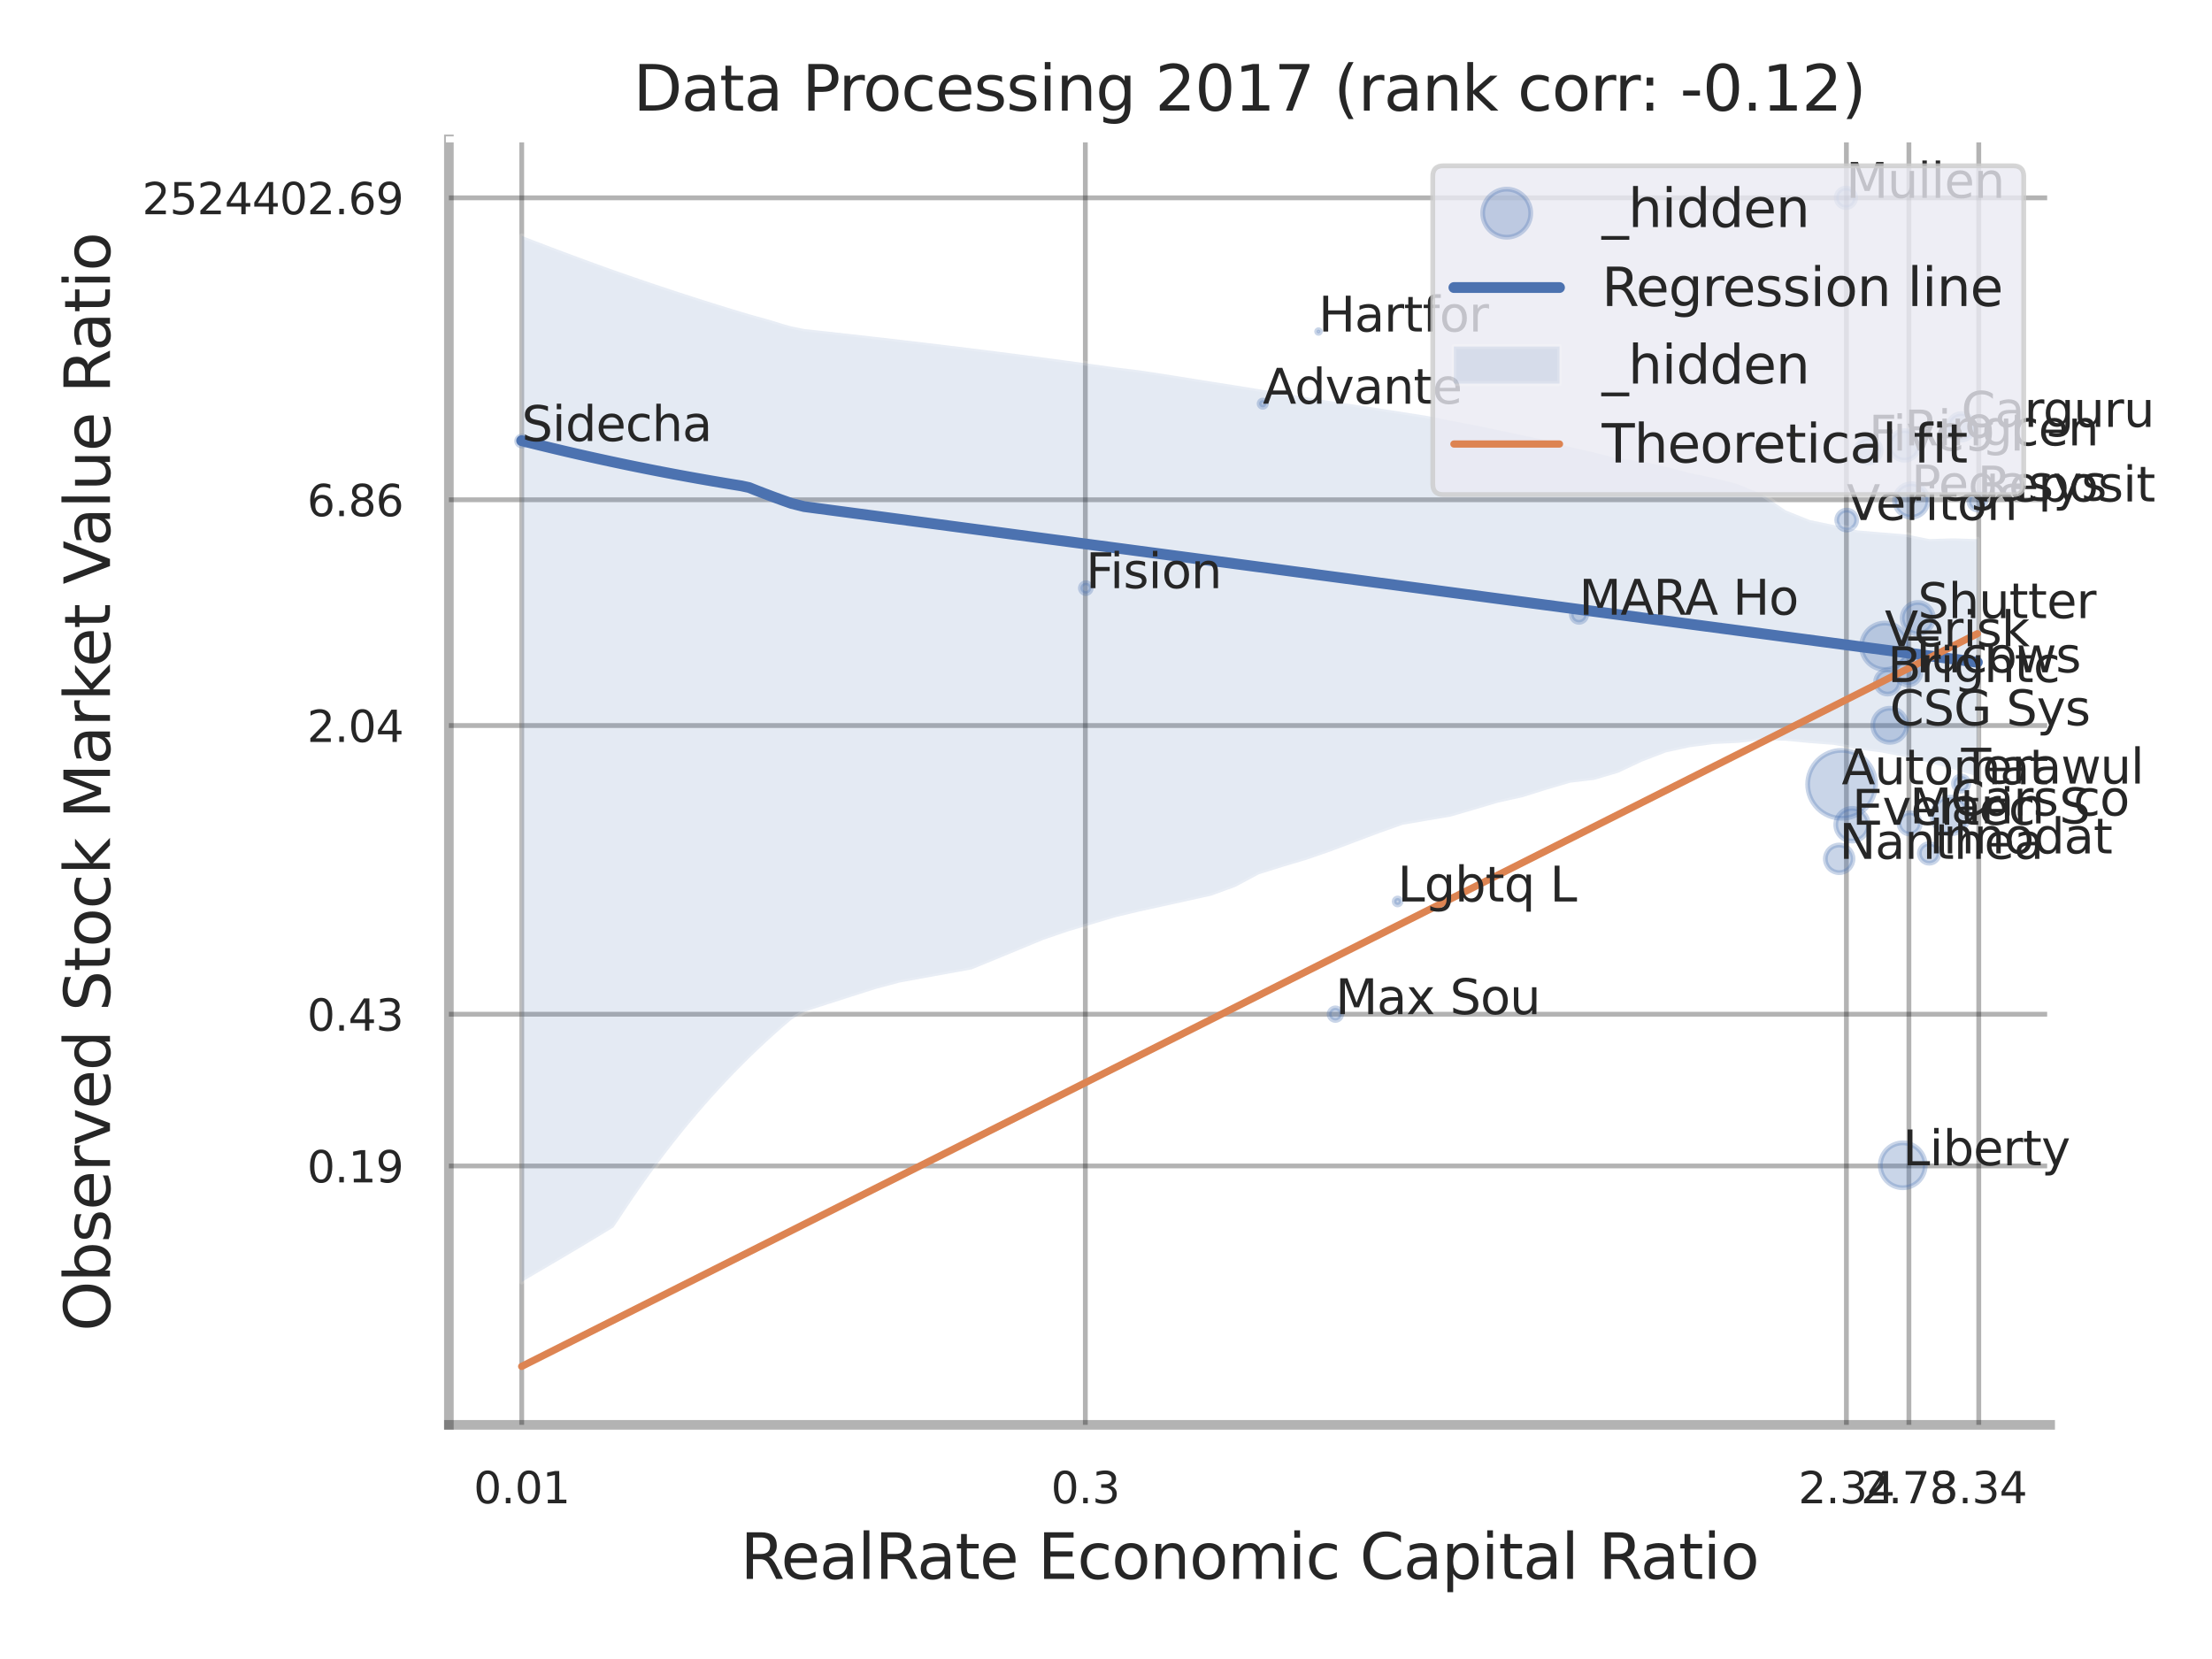 <?xml version="1.0" encoding="utf-8" standalone="no"?>
<!DOCTYPE svg PUBLIC "-//W3C//DTD SVG 1.1//EN"
  "http://www.w3.org/Graphics/SVG/1.1/DTD/svg11.dtd">
<svg xmlns:xlink="http://www.w3.org/1999/xlink" width="460.8pt" height="345.6pt" viewBox="0 0 460.8 345.6" xmlns="http://www.w3.org/2000/svg" version="1.1">
 <defs>
  <style type="text/css">*{stroke-linejoin: round; stroke-linecap: butt}</style>
 </defs>
 <g id="figure_1">
  <g id="patch_1">
   <path d="M 0 345.6 
L 460.8 345.6 
L 460.8 0 
L 0 0 
z
" style="fill: #ffffff"/>
  </g>
  <g id="axes_1">
   <g id="patch_2">
    <path d="M 93.51 296.82 
L 427.083 296.82 
L 427.083 29.04 
L 93.51 29.04 
z
" style="fill: #ffffff"/>
   </g>
   <g id="matplotlib.axis_1">
    <g id="xtick_1">
     <g id="line2d_1">
      <path d="M 108.683 296.82 
L 108.683 29.04 
" clip-path="url(#p792edb532f)" style="fill: none; stroke: #000000; stroke-opacity: 0.3; stroke-linecap: round"/>
     </g>
     <g id="text_1">
      <!-- 0.01 -->
      <g style="fill: #262626" transform="translate(98.664 313.159) scale(0.09 -0.09)">
       <defs>
        <path id="DejaVuSans-30" d="M 2034 4250 
Q 1547 4250 1301 3770 
Q 1056 3291 1056 2328 
Q 1056 1369 1301 889 
Q 1547 409 2034 409 
Q 2525 409 2770 889 
Q 3016 1369 3016 2328 
Q 3016 3291 2770 3770 
Q 2525 4250 2034 4250 
z
M 2034 4750 
Q 2819 4750 3233 4129 
Q 3647 3509 3647 2328 
Q 3647 1150 3233 529 
Q 2819 -91 2034 -91 
Q 1250 -91 836 529 
Q 422 1150 422 2328 
Q 422 3509 836 4129 
Q 1250 4750 2034 4750 
z
" transform="scale(0.016)"/>
        <path id="DejaVuSans-2e" d="M 684 794 
L 1344 794 
L 1344 0 
L 684 0 
L 684 794 
z
" transform="scale(0.016)"/>
        <path id="DejaVuSans-31" d="M 794 531 
L 1825 531 
L 1825 4091 
L 703 3866 
L 703 4441 
L 1819 4666 
L 2450 4666 
L 2450 531 
L 3481 531 
L 3481 0 
L 794 0 
L 794 531 
z
" transform="scale(0.016)"/>
       </defs>
       <use xlink:href="#DejaVuSans-30"/>
       <use xlink:href="#DejaVuSans-2e" transform="translate(63.623 0)"/>
       <use xlink:href="#DejaVuSans-30" transform="translate(95.41 0)"/>
       <use xlink:href="#DejaVuSans-31" transform="translate(159.033 0)"/>
      </g>
     </g>
    </g>
    <g id="xtick_2">
     <g id="line2d_2">
      <path d="M 226.095 296.82 
L 226.095 29.04 
" clip-path="url(#p792edb532f)" style="fill: none; stroke: #000000; stroke-opacity: 0.3; stroke-linecap: round"/>
     </g>
     <g id="text_2">
      <!-- 0.3 -->
      <g style="fill: #262626" transform="translate(218.938 313.159) scale(0.09 -0.09)">
       <defs>
        <path id="DejaVuSans-33" d="M 2597 2516 
Q 3050 2419 3304 2112 
Q 3559 1806 3559 1356 
Q 3559 666 3084 287 
Q 2609 -91 1734 -91 
Q 1441 -91 1130 -33 
Q 819 25 488 141 
L 488 750 
Q 750 597 1062 519 
Q 1375 441 1716 441 
Q 2309 441 2620 675 
Q 2931 909 2931 1356 
Q 2931 1769 2642 2001 
Q 2353 2234 1838 2234 
L 1294 2234 
L 1294 2753 
L 1863 2753 
Q 2328 2753 2575 2939 
Q 2822 3125 2822 3475 
Q 2822 3834 2567 4026 
Q 2313 4219 1838 4219 
Q 1578 4219 1281 4162 
Q 984 4106 628 3988 
L 628 4550 
Q 988 4650 1302 4700 
Q 1616 4750 1894 4750 
Q 2613 4750 3031 4423 
Q 3450 4097 3450 3541 
Q 3450 3153 3228 2886 
Q 3006 2619 2597 2516 
z
" transform="scale(0.016)"/>
       </defs>
       <use xlink:href="#DejaVuSans-30"/>
       <use xlink:href="#DejaVuSans-2e" transform="translate(63.623 0)"/>
       <use xlink:href="#DejaVuSans-33" transform="translate(95.41 0)"/>
      </g>
     </g>
    </g>
    <g id="xtick_3">
     <g id="line2d_3">
      <path d="M 384.64 296.82 
L 384.64 29.04 
" clip-path="url(#p792edb532f)" style="fill: none; stroke: #000000; stroke-opacity: 0.3; stroke-linecap: round"/>
     </g>
     <g id="text_3">
      <!-- 2.34 -->
      <g style="fill: #262626" transform="translate(374.621 313.159) scale(0.09 -0.09)">
       <defs>
        <path id="DejaVuSans-32" d="M 1228 531 
L 3431 531 
L 3431 0 
L 469 0 
L 469 531 
Q 828 903 1448 1529 
Q 2069 2156 2228 2338 
Q 2531 2678 2651 2914 
Q 2772 3150 2772 3378 
Q 2772 3750 2511 3984 
Q 2250 4219 1831 4219 
Q 1534 4219 1204 4116 
Q 875 4013 500 3803 
L 500 4441 
Q 881 4594 1212 4672 
Q 1544 4750 1819 4750 
Q 2544 4750 2975 4387 
Q 3406 4025 3406 3419 
Q 3406 3131 3298 2873 
Q 3191 2616 2906 2266 
Q 2828 2175 2409 1742 
Q 1991 1309 1228 531 
z
" transform="scale(0.016)"/>
        <path id="DejaVuSans-34" d="M 2419 4116 
L 825 1625 
L 2419 1625 
L 2419 4116 
z
M 2253 4666 
L 3047 4666 
L 3047 1625 
L 3713 1625 
L 3713 1100 
L 3047 1100 
L 3047 0 
L 2419 0 
L 2419 1100 
L 313 1100 
L 313 1709 
L 2253 4666 
z
" transform="scale(0.016)"/>
       </defs>
       <use xlink:href="#DejaVuSans-32"/>
       <use xlink:href="#DejaVuSans-2e" transform="translate(63.623 0)"/>
       <use xlink:href="#DejaVuSans-33" transform="translate(95.41 0)"/>
       <use xlink:href="#DejaVuSans-34" transform="translate(159.033 0)"/>
      </g>
     </g>
    </g>
    <g id="xtick_4">
     <g id="line2d_4">
      <path d="M 397.661 296.82 
L 397.661 29.04 
" clip-path="url(#p792edb532f)" style="fill: none; stroke: #000000; stroke-opacity: 0.3; stroke-linecap: round"/>
     </g>
     <g id="text_4">
      <!-- 2.78 -->
      <g style="fill: #262626" transform="translate(387.642 313.159) scale(0.09 -0.09)">
       <defs>
        <path id="DejaVuSans-37" d="M 525 4666 
L 3525 4666 
L 3525 4397 
L 1831 0 
L 1172 0 
L 2766 4134 
L 525 4134 
L 525 4666 
z
" transform="scale(0.016)"/>
        <path id="DejaVuSans-38" d="M 2034 2216 
Q 1584 2216 1326 1975 
Q 1069 1734 1069 1313 
Q 1069 891 1326 650 
Q 1584 409 2034 409 
Q 2484 409 2743 651 
Q 3003 894 3003 1313 
Q 3003 1734 2745 1975 
Q 2488 2216 2034 2216 
z
M 1403 2484 
Q 997 2584 770 2862 
Q 544 3141 544 3541 
Q 544 4100 942 4425 
Q 1341 4750 2034 4750 
Q 2731 4750 3128 4425 
Q 3525 4100 3525 3541 
Q 3525 3141 3298 2862 
Q 3072 2584 2669 2484 
Q 3125 2378 3379 2068 
Q 3634 1759 3634 1313 
Q 3634 634 3220 271 
Q 2806 -91 2034 -91 
Q 1263 -91 848 271 
Q 434 634 434 1313 
Q 434 1759 690 2068 
Q 947 2378 1403 2484 
z
M 1172 3481 
Q 1172 3119 1398 2916 
Q 1625 2713 2034 2713 
Q 2441 2713 2670 2916 
Q 2900 3119 2900 3481 
Q 2900 3844 2670 4047 
Q 2441 4250 2034 4250 
Q 1625 4250 1398 4047 
Q 1172 3844 1172 3481 
z
" transform="scale(0.016)"/>
       </defs>
       <use xlink:href="#DejaVuSans-32"/>
       <use xlink:href="#DejaVuSans-2e" transform="translate(63.623 0)"/>
       <use xlink:href="#DejaVuSans-37" transform="translate(95.41 0)"/>
       <use xlink:href="#DejaVuSans-38" transform="translate(159.033 0)"/>
      </g>
     </g>
    </g>
    <g id="xtick_5">
     <g id="line2d_5">
      <path d="M 412.214 296.82 
L 412.214 29.04 
" clip-path="url(#p792edb532f)" style="fill: none; stroke: #000000; stroke-opacity: 0.3; stroke-linecap: round"/>
     </g>
     <g id="text_5">
      <!-- 3.34 -->
      <g style="fill: #262626" transform="translate(402.194 313.159) scale(0.09 -0.09)">
       <use xlink:href="#DejaVuSans-33"/>
       <use xlink:href="#DejaVuSans-2e" transform="translate(63.623 0)"/>
       <use xlink:href="#DejaVuSans-33" transform="translate(95.41 0)"/>
       <use xlink:href="#DejaVuSans-34" transform="translate(159.033 0)"/>
      </g>
     </g>
    </g>
    <g id="xtick_6"/>
    <g id="xtick_7"/>
    <g id="text_6">
     <!-- RealRate Economic Capital Ratio -->
     <g style="fill: #262626" transform="translate(154.243 328.908) scale(0.13 -0.13)">
      <defs>
       <path id="DejaVuSans-52" d="M 2841 2188 
Q 3044 2119 3236 1894 
Q 3428 1669 3622 1275 
L 4263 0 
L 3584 0 
L 2988 1197 
Q 2756 1666 2539 1819 
Q 2322 1972 1947 1972 
L 1259 1972 
L 1259 0 
L 628 0 
L 628 4666 
L 2053 4666 
Q 2853 4666 3247 4331 
Q 3641 3997 3641 3322 
Q 3641 2881 3436 2590 
Q 3231 2300 2841 2188 
z
M 1259 4147 
L 1259 2491 
L 2053 2491 
Q 2509 2491 2742 2702 
Q 2975 2913 2975 3322 
Q 2975 3731 2742 3939 
Q 2509 4147 2053 4147 
L 1259 4147 
z
" transform="scale(0.016)"/>
       <path id="DejaVuSans-65" d="M 3597 1894 
L 3597 1613 
L 953 1613 
Q 991 1019 1311 708 
Q 1631 397 2203 397 
Q 2534 397 2845 478 
Q 3156 559 3463 722 
L 3463 178 
Q 3153 47 2828 -22 
Q 2503 -91 2169 -91 
Q 1331 -91 842 396 
Q 353 884 353 1716 
Q 353 2575 817 3079 
Q 1281 3584 2069 3584 
Q 2775 3584 3186 3129 
Q 3597 2675 3597 1894 
z
M 3022 2063 
Q 3016 2534 2758 2815 
Q 2500 3097 2075 3097 
Q 1594 3097 1305 2825 
Q 1016 2553 972 2059 
L 3022 2063 
z
" transform="scale(0.016)"/>
       <path id="DejaVuSans-61" d="M 2194 1759 
Q 1497 1759 1228 1600 
Q 959 1441 959 1056 
Q 959 750 1161 570 
Q 1363 391 1709 391 
Q 2188 391 2477 730 
Q 2766 1069 2766 1631 
L 2766 1759 
L 2194 1759 
z
M 3341 1997 
L 3341 0 
L 2766 0 
L 2766 531 
Q 2569 213 2275 61 
Q 1981 -91 1556 -91 
Q 1019 -91 701 211 
Q 384 513 384 1019 
Q 384 1609 779 1909 
Q 1175 2209 1959 2209 
L 2766 2209 
L 2766 2266 
Q 2766 2663 2505 2880 
Q 2244 3097 1772 3097 
Q 1472 3097 1187 3025 
Q 903 2953 641 2809 
L 641 3341 
Q 956 3463 1253 3523 
Q 1550 3584 1831 3584 
Q 2591 3584 2966 3190 
Q 3341 2797 3341 1997 
z
" transform="scale(0.016)"/>
       <path id="DejaVuSans-6c" d="M 603 4863 
L 1178 4863 
L 1178 0 
L 603 0 
L 603 4863 
z
" transform="scale(0.016)"/>
       <path id="DejaVuSans-74" d="M 1172 4494 
L 1172 3500 
L 2356 3500 
L 2356 3053 
L 1172 3053 
L 1172 1153 
Q 1172 725 1289 603 
Q 1406 481 1766 481 
L 2356 481 
L 2356 0 
L 1766 0 
Q 1100 0 847 248 
Q 594 497 594 1153 
L 594 3053 
L 172 3053 
L 172 3500 
L 594 3500 
L 594 4494 
L 1172 4494 
z
" transform="scale(0.016)"/>
       <path id="DejaVuSans-20" transform="scale(0.016)"/>
       <path id="DejaVuSans-45" d="M 628 4666 
L 3578 4666 
L 3578 4134 
L 1259 4134 
L 1259 2753 
L 3481 2753 
L 3481 2222 
L 1259 2222 
L 1259 531 
L 3634 531 
L 3634 0 
L 628 0 
L 628 4666 
z
" transform="scale(0.016)"/>
       <path id="DejaVuSans-63" d="M 3122 3366 
L 3122 2828 
Q 2878 2963 2633 3030 
Q 2388 3097 2138 3097 
Q 1578 3097 1268 2742 
Q 959 2388 959 1747 
Q 959 1106 1268 751 
Q 1578 397 2138 397 
Q 2388 397 2633 464 
Q 2878 531 3122 666 
L 3122 134 
Q 2881 22 2623 -34 
Q 2366 -91 2075 -91 
Q 1284 -91 818 406 
Q 353 903 353 1747 
Q 353 2603 823 3093 
Q 1294 3584 2113 3584 
Q 2378 3584 2631 3529 
Q 2884 3475 3122 3366 
z
" transform="scale(0.016)"/>
       <path id="DejaVuSans-6f" d="M 1959 3097 
Q 1497 3097 1228 2736 
Q 959 2375 959 1747 
Q 959 1119 1226 758 
Q 1494 397 1959 397 
Q 2419 397 2687 759 
Q 2956 1122 2956 1747 
Q 2956 2369 2687 2733 
Q 2419 3097 1959 3097 
z
M 1959 3584 
Q 2709 3584 3137 3096 
Q 3566 2609 3566 1747 
Q 3566 888 3137 398 
Q 2709 -91 1959 -91 
Q 1206 -91 779 398 
Q 353 888 353 1747 
Q 353 2609 779 3096 
Q 1206 3584 1959 3584 
z
" transform="scale(0.016)"/>
       <path id="DejaVuSans-6e" d="M 3513 2113 
L 3513 0 
L 2938 0 
L 2938 2094 
Q 2938 2591 2744 2837 
Q 2550 3084 2163 3084 
Q 1697 3084 1428 2787 
Q 1159 2491 1159 1978 
L 1159 0 
L 581 0 
L 581 3500 
L 1159 3500 
L 1159 2956 
Q 1366 3272 1645 3428 
Q 1925 3584 2291 3584 
Q 2894 3584 3203 3211 
Q 3513 2838 3513 2113 
z
" transform="scale(0.016)"/>
       <path id="DejaVuSans-6d" d="M 3328 2828 
Q 3544 3216 3844 3400 
Q 4144 3584 4550 3584 
Q 5097 3584 5394 3201 
Q 5691 2819 5691 2113 
L 5691 0 
L 5113 0 
L 5113 2094 
Q 5113 2597 4934 2840 
Q 4756 3084 4391 3084 
Q 3944 3084 3684 2787 
Q 3425 2491 3425 1978 
L 3425 0 
L 2847 0 
L 2847 2094 
Q 2847 2600 2669 2842 
Q 2491 3084 2119 3084 
Q 1678 3084 1418 2786 
Q 1159 2488 1159 1978 
L 1159 0 
L 581 0 
L 581 3500 
L 1159 3500 
L 1159 2956 
Q 1356 3278 1631 3431 
Q 1906 3584 2284 3584 
Q 2666 3584 2933 3390 
Q 3200 3197 3328 2828 
z
" transform="scale(0.016)"/>
       <path id="DejaVuSans-69" d="M 603 3500 
L 1178 3500 
L 1178 0 
L 603 0 
L 603 3500 
z
M 603 4863 
L 1178 4863 
L 1178 4134 
L 603 4134 
L 603 4863 
z
" transform="scale(0.016)"/>
       <path id="DejaVuSans-43" d="M 4122 4306 
L 4122 3641 
Q 3803 3938 3442 4084 
Q 3081 4231 2675 4231 
Q 1875 4231 1450 3742 
Q 1025 3253 1025 2328 
Q 1025 1406 1450 917 
Q 1875 428 2675 428 
Q 3081 428 3442 575 
Q 3803 722 4122 1019 
L 4122 359 
Q 3791 134 3420 21 
Q 3050 -91 2638 -91 
Q 1578 -91 968 557 
Q 359 1206 359 2328 
Q 359 3453 968 4101 
Q 1578 4750 2638 4750 
Q 3056 4750 3426 4639 
Q 3797 4528 4122 4306 
z
" transform="scale(0.016)"/>
       <path id="DejaVuSans-70" d="M 1159 525 
L 1159 -1331 
L 581 -1331 
L 581 3500 
L 1159 3500 
L 1159 2969 
Q 1341 3281 1617 3432 
Q 1894 3584 2278 3584 
Q 2916 3584 3314 3078 
Q 3713 2572 3713 1747 
Q 3713 922 3314 415 
Q 2916 -91 2278 -91 
Q 1894 -91 1617 61 
Q 1341 213 1159 525 
z
M 3116 1747 
Q 3116 2381 2855 2742 
Q 2594 3103 2138 3103 
Q 1681 3103 1420 2742 
Q 1159 2381 1159 1747 
Q 1159 1113 1420 752 
Q 1681 391 2138 391 
Q 2594 391 2855 752 
Q 3116 1113 3116 1747 
z
" transform="scale(0.016)"/>
      </defs>
      <use xlink:href="#DejaVuSans-52"/>
      <use xlink:href="#DejaVuSans-65" transform="translate(64.982 0)"/>
      <use xlink:href="#DejaVuSans-61" transform="translate(126.506 0)"/>
      <use xlink:href="#DejaVuSans-6c" transform="translate(187.785 0)"/>
      <use xlink:href="#DejaVuSans-52" transform="translate(215.568 0)"/>
      <use xlink:href="#DejaVuSans-61" transform="translate(282.801 0)"/>
      <use xlink:href="#DejaVuSans-74" transform="translate(344.08 0)"/>
      <use xlink:href="#DejaVuSans-65" transform="translate(383.289 0)"/>
      <use xlink:href="#DejaVuSans-20" transform="translate(444.812 0)"/>
      <use xlink:href="#DejaVuSans-45" transform="translate(476.6 0)"/>
      <use xlink:href="#DejaVuSans-63" transform="translate(539.783 0)"/>
      <use xlink:href="#DejaVuSans-6f" transform="translate(594.764 0)"/>
      <use xlink:href="#DejaVuSans-6e" transform="translate(655.945 0)"/>
      <use xlink:href="#DejaVuSans-6f" transform="translate(719.324 0)"/>
      <use xlink:href="#DejaVuSans-6d" transform="translate(780.506 0)"/>
      <use xlink:href="#DejaVuSans-69" transform="translate(877.918 0)"/>
      <use xlink:href="#DejaVuSans-63" transform="translate(905.701 0)"/>
      <use xlink:href="#DejaVuSans-20" transform="translate(960.682 0)"/>
      <use xlink:href="#DejaVuSans-43" transform="translate(992.469 0)"/>
      <use xlink:href="#DejaVuSans-61" transform="translate(1062.293 0)"/>
      <use xlink:href="#DejaVuSans-70" transform="translate(1123.572 0)"/>
      <use xlink:href="#DejaVuSans-69" transform="translate(1187.049 0)"/>
      <use xlink:href="#DejaVuSans-74" transform="translate(1214.832 0)"/>
      <use xlink:href="#DejaVuSans-61" transform="translate(1254.041 0)"/>
      <use xlink:href="#DejaVuSans-6c" transform="translate(1315.32 0)"/>
      <use xlink:href="#DejaVuSans-20" transform="translate(1343.104 0)"/>
      <use xlink:href="#DejaVuSans-52" transform="translate(1374.891 0)"/>
      <use xlink:href="#DejaVuSans-61" transform="translate(1442.123 0)"/>
      <use xlink:href="#DejaVuSans-74" transform="translate(1503.402 0)"/>
      <use xlink:href="#DejaVuSans-69" transform="translate(1542.611 0)"/>
      <use xlink:href="#DejaVuSans-6f" transform="translate(1570.395 0)"/>
     </g>
    </g>
   </g>
   <g id="matplotlib.axis_2">
    <g id="ytick_1">
     <g id="line2d_6">
      <path d="M 93.51 242.894 
L 427.083 242.894 
" clip-path="url(#p792edb532f)" style="fill: none; stroke: #000000; stroke-opacity: 0.3; stroke-linecap: round"/>
     </g>
     <g id="text_7">
      <!-- 0.19 -->
      <g style="fill: #262626" transform="translate(63.971 246.313) scale(0.09 -0.09)">
       <defs>
        <path id="DejaVuSans-39" d="M 703 97 
L 703 672 
Q 941 559 1184 500 
Q 1428 441 1663 441 
Q 2288 441 2617 861 
Q 2947 1281 2994 2138 
Q 2813 1869 2534 1725 
Q 2256 1581 1919 1581 
Q 1219 1581 811 2004 
Q 403 2428 403 3163 
Q 403 3881 828 4315 
Q 1253 4750 1959 4750 
Q 2769 4750 3195 4129 
Q 3622 3509 3622 2328 
Q 3622 1225 3098 567 
Q 2575 -91 1691 -91 
Q 1453 -91 1209 -44 
Q 966 3 703 97 
z
M 1959 2075 
Q 2384 2075 2632 2365 
Q 2881 2656 2881 3163 
Q 2881 3666 2632 3958 
Q 2384 4250 1959 4250 
Q 1534 4250 1286 3958 
Q 1038 3666 1038 3163 
Q 1038 2656 1286 2365 
Q 1534 2075 1959 2075 
z
" transform="scale(0.016)"/>
       </defs>
       <use xlink:href="#DejaVuSans-30"/>
       <use xlink:href="#DejaVuSans-2e" transform="translate(63.623 0)"/>
       <use xlink:href="#DejaVuSans-31" transform="translate(95.41 0)"/>
       <use xlink:href="#DejaVuSans-39" transform="translate(159.033 0)"/>
      </g>
     </g>
    </g>
    <g id="ytick_2">
     <g id="line2d_7">
      <path d="M 93.51 211.282 
L 427.083 211.282 
" clip-path="url(#p792edb532f)" style="fill: none; stroke: #000000; stroke-opacity: 0.3; stroke-linecap: round"/>
     </g>
     <g id="text_8">
      <!-- 0.43 -->
      <g style="fill: #262626" transform="translate(63.971 214.701) scale(0.09 -0.09)">
       <use xlink:href="#DejaVuSans-30"/>
       <use xlink:href="#DejaVuSans-2e" transform="translate(63.623 0)"/>
       <use xlink:href="#DejaVuSans-34" transform="translate(95.41 0)"/>
       <use xlink:href="#DejaVuSans-33" transform="translate(159.033 0)"/>
      </g>
     </g>
    </g>
    <g id="ytick_3">
     <g id="line2d_8">
      <path d="M 93.51 151.142 
L 427.083 151.142 
" clip-path="url(#p792edb532f)" style="fill: none; stroke: #000000; stroke-opacity: 0.3; stroke-linecap: round"/>
     </g>
     <g id="text_9">
      <!-- 2.04 -->
      <g style="fill: #262626" transform="translate(63.971 154.561) scale(0.09 -0.09)">
       <use xlink:href="#DejaVuSans-32"/>
       <use xlink:href="#DejaVuSans-2e" transform="translate(63.623 0)"/>
       <use xlink:href="#DejaVuSans-30" transform="translate(95.41 0)"/>
       <use xlink:href="#DejaVuSans-34" transform="translate(159.033 0)"/>
      </g>
     </g>
    </g>
    <g id="ytick_4">
     <g id="line2d_9">
      <path d="M 93.51 104.109 
L 427.083 104.109 
" clip-path="url(#p792edb532f)" style="fill: none; stroke: #000000; stroke-opacity: 0.3; stroke-linecap: round"/>
     </g>
     <g id="text_10">
      <!-- 6.86 -->
      <g style="fill: #262626" transform="translate(63.971 107.528) scale(0.09 -0.09)">
       <defs>
        <path id="DejaVuSans-36" d="M 2113 2584 
Q 1688 2584 1439 2293 
Q 1191 2003 1191 1497 
Q 1191 994 1439 701 
Q 1688 409 2113 409 
Q 2538 409 2786 701 
Q 3034 994 3034 1497 
Q 3034 2003 2786 2293 
Q 2538 2584 2113 2584 
z
M 3366 4563 
L 3366 3988 
Q 3128 4100 2886 4159 
Q 2644 4219 2406 4219 
Q 1781 4219 1451 3797 
Q 1122 3375 1075 2522 
Q 1259 2794 1537 2939 
Q 1816 3084 2150 3084 
Q 2853 3084 3261 2657 
Q 3669 2231 3669 1497 
Q 3669 778 3244 343 
Q 2819 -91 2113 -91 
Q 1303 -91 875 529 
Q 447 1150 447 2328 
Q 447 3434 972 4092 
Q 1497 4750 2381 4750 
Q 2619 4750 2861 4703 
Q 3103 4656 3366 4563 
z
" transform="scale(0.016)"/>
       </defs>
       <use xlink:href="#DejaVuSans-36"/>
       <use xlink:href="#DejaVuSans-2e" transform="translate(63.623 0)"/>
       <use xlink:href="#DejaVuSans-38" transform="translate(95.41 0)"/>
       <use xlink:href="#DejaVuSans-36" transform="translate(159.033 0)"/>
      </g>
     </g>
    </g>
    <g id="ytick_5">
     <g id="line2d_10">
      <path d="M 93.51 41.215 
L 427.083 41.215 
" clip-path="url(#p792edb532f)" style="fill: none; stroke: #000000; stroke-opacity: 0.3; stroke-linecap: round"/>
     </g>
     <g id="text_11">
      <!-- 2524402.69 -->
      <g style="fill: #262626" transform="translate(29.613 44.634) scale(0.09 -0.09)">
       <defs>
        <path id="DejaVuSans-35" d="M 691 4666 
L 3169 4666 
L 3169 4134 
L 1269 4134 
L 1269 2991 
Q 1406 3038 1543 3061 
Q 1681 3084 1819 3084 
Q 2600 3084 3056 2656 
Q 3513 2228 3513 1497 
Q 3513 744 3044 326 
Q 2575 -91 1722 -91 
Q 1428 -91 1123 -41 
Q 819 9 494 109 
L 494 744 
Q 775 591 1075 516 
Q 1375 441 1709 441 
Q 2250 441 2565 725 
Q 2881 1009 2881 1497 
Q 2881 1984 2565 2268 
Q 2250 2553 1709 2553 
Q 1456 2553 1204 2497 
Q 953 2441 691 2322 
L 691 4666 
z
" transform="scale(0.016)"/>
       </defs>
       <use xlink:href="#DejaVuSans-32"/>
       <use xlink:href="#DejaVuSans-35" transform="translate(63.623 0)"/>
       <use xlink:href="#DejaVuSans-32" transform="translate(127.246 0)"/>
       <use xlink:href="#DejaVuSans-34" transform="translate(190.869 0)"/>
       <use xlink:href="#DejaVuSans-34" transform="translate(254.492 0)"/>
       <use xlink:href="#DejaVuSans-30" transform="translate(318.115 0)"/>
       <use xlink:href="#DejaVuSans-32" transform="translate(381.738 0)"/>
       <use xlink:href="#DejaVuSans-2e" transform="translate(445.361 0)"/>
       <use xlink:href="#DejaVuSans-36" transform="translate(477.148 0)"/>
       <use xlink:href="#DejaVuSans-39" transform="translate(540.771 0)"/>
      </g>
     </g>
    </g>
    <g id="ytick_6"/>
    <g id="ytick_7"/>
    <g id="ytick_8"/>
    <g id="ytick_9"/>
    <g id="text_12">
     <!-- Observed Stock Market Value Ratio -->
     <g style="fill: #262626" transform="translate(22.91 277.332) rotate(-90) scale(0.13 -0.13)">
      <defs>
       <path id="DejaVuSans-4f" d="M 2522 4238 
Q 1834 4238 1429 3725 
Q 1025 3213 1025 2328 
Q 1025 1447 1429 934 
Q 1834 422 2522 422 
Q 3209 422 3611 934 
Q 4013 1447 4013 2328 
Q 4013 3213 3611 3725 
Q 3209 4238 2522 4238 
z
M 2522 4750 
Q 3503 4750 4090 4092 
Q 4678 3434 4678 2328 
Q 4678 1225 4090 567 
Q 3503 -91 2522 -91 
Q 1538 -91 948 565 
Q 359 1222 359 2328 
Q 359 3434 948 4092 
Q 1538 4750 2522 4750 
z
" transform="scale(0.016)"/>
       <path id="DejaVuSans-62" d="M 3116 1747 
Q 3116 2381 2855 2742 
Q 2594 3103 2138 3103 
Q 1681 3103 1420 2742 
Q 1159 2381 1159 1747 
Q 1159 1113 1420 752 
Q 1681 391 2138 391 
Q 2594 391 2855 752 
Q 3116 1113 3116 1747 
z
M 1159 2969 
Q 1341 3281 1617 3432 
Q 1894 3584 2278 3584 
Q 2916 3584 3314 3078 
Q 3713 2572 3713 1747 
Q 3713 922 3314 415 
Q 2916 -91 2278 -91 
Q 1894 -91 1617 61 
Q 1341 213 1159 525 
L 1159 0 
L 581 0 
L 581 4863 
L 1159 4863 
L 1159 2969 
z
" transform="scale(0.016)"/>
       <path id="DejaVuSans-73" d="M 2834 3397 
L 2834 2853 
Q 2591 2978 2328 3040 
Q 2066 3103 1784 3103 
Q 1356 3103 1142 2972 
Q 928 2841 928 2578 
Q 928 2378 1081 2264 
Q 1234 2150 1697 2047 
L 1894 2003 
Q 2506 1872 2764 1633 
Q 3022 1394 3022 966 
Q 3022 478 2636 193 
Q 2250 -91 1575 -91 
Q 1294 -91 989 -36 
Q 684 19 347 128 
L 347 722 
Q 666 556 975 473 
Q 1284 391 1588 391 
Q 1994 391 2212 530 
Q 2431 669 2431 922 
Q 2431 1156 2273 1281 
Q 2116 1406 1581 1522 
L 1381 1569 
Q 847 1681 609 1914 
Q 372 2147 372 2553 
Q 372 3047 722 3315 
Q 1072 3584 1716 3584 
Q 2034 3584 2315 3537 
Q 2597 3491 2834 3397 
z
" transform="scale(0.016)"/>
       <path id="DejaVuSans-72" d="M 2631 2963 
Q 2534 3019 2420 3045 
Q 2306 3072 2169 3072 
Q 1681 3072 1420 2755 
Q 1159 2438 1159 1844 
L 1159 0 
L 581 0 
L 581 3500 
L 1159 3500 
L 1159 2956 
Q 1341 3275 1631 3429 
Q 1922 3584 2338 3584 
Q 2397 3584 2469 3576 
Q 2541 3569 2628 3553 
L 2631 2963 
z
" transform="scale(0.016)"/>
       <path id="DejaVuSans-76" d="M 191 3500 
L 800 3500 
L 1894 563 
L 2988 3500 
L 3597 3500 
L 2284 0 
L 1503 0 
L 191 3500 
z
" transform="scale(0.016)"/>
       <path id="DejaVuSans-64" d="M 2906 2969 
L 2906 4863 
L 3481 4863 
L 3481 0 
L 2906 0 
L 2906 525 
Q 2725 213 2448 61 
Q 2172 -91 1784 -91 
Q 1150 -91 751 415 
Q 353 922 353 1747 
Q 353 2572 751 3078 
Q 1150 3584 1784 3584 
Q 2172 3584 2448 3432 
Q 2725 3281 2906 2969 
z
M 947 1747 
Q 947 1113 1208 752 
Q 1469 391 1925 391 
Q 2381 391 2643 752 
Q 2906 1113 2906 1747 
Q 2906 2381 2643 2742 
Q 2381 3103 1925 3103 
Q 1469 3103 1208 2742 
Q 947 2381 947 1747 
z
" transform="scale(0.016)"/>
       <path id="DejaVuSans-53" d="M 3425 4513 
L 3425 3897 
Q 3066 4069 2747 4153 
Q 2428 4238 2131 4238 
Q 1616 4238 1336 4038 
Q 1056 3838 1056 3469 
Q 1056 3159 1242 3001 
Q 1428 2844 1947 2747 
L 2328 2669 
Q 3034 2534 3370 2195 
Q 3706 1856 3706 1288 
Q 3706 609 3251 259 
Q 2797 -91 1919 -91 
Q 1588 -91 1214 -16 
Q 841 59 441 206 
L 441 856 
Q 825 641 1194 531 
Q 1563 422 1919 422 
Q 2459 422 2753 634 
Q 3047 847 3047 1241 
Q 3047 1584 2836 1778 
Q 2625 1972 2144 2069 
L 1759 2144 
Q 1053 2284 737 2584 
Q 422 2884 422 3419 
Q 422 4038 858 4394 
Q 1294 4750 2059 4750 
Q 2388 4750 2728 4690 
Q 3069 4631 3425 4513 
z
" transform="scale(0.016)"/>
       <path id="DejaVuSans-6b" d="M 581 4863 
L 1159 4863 
L 1159 1991 
L 2875 3500 
L 3609 3500 
L 1753 1863 
L 3688 0 
L 2938 0 
L 1159 1709 
L 1159 0 
L 581 0 
L 581 4863 
z
" transform="scale(0.016)"/>
       <path id="DejaVuSans-4d" d="M 628 4666 
L 1569 4666 
L 2759 1491 
L 3956 4666 
L 4897 4666 
L 4897 0 
L 4281 0 
L 4281 4097 
L 3078 897 
L 2444 897 
L 1241 4097 
L 1241 0 
L 628 0 
L 628 4666 
z
" transform="scale(0.016)"/>
       <path id="DejaVuSans-56" d="M 1831 0 
L 50 4666 
L 709 4666 
L 2188 738 
L 3669 4666 
L 4325 4666 
L 2547 0 
L 1831 0 
z
" transform="scale(0.016)"/>
       <path id="DejaVuSans-75" d="M 544 1381 
L 544 3500 
L 1119 3500 
L 1119 1403 
Q 1119 906 1312 657 
Q 1506 409 1894 409 
Q 2359 409 2629 706 
Q 2900 1003 2900 1516 
L 2900 3500 
L 3475 3500 
L 3475 0 
L 2900 0 
L 2900 538 
Q 2691 219 2414 64 
Q 2138 -91 1772 -91 
Q 1169 -91 856 284 
Q 544 659 544 1381 
z
M 1991 3584 
L 1991 3584 
z
" transform="scale(0.016)"/>
      </defs>
      <use xlink:href="#DejaVuSans-4f"/>
      <use xlink:href="#DejaVuSans-62" transform="translate(78.711 0)"/>
      <use xlink:href="#DejaVuSans-73" transform="translate(142.188 0)"/>
      <use xlink:href="#DejaVuSans-65" transform="translate(194.287 0)"/>
      <use xlink:href="#DejaVuSans-72" transform="translate(255.811 0)"/>
      <use xlink:href="#DejaVuSans-76" transform="translate(296.924 0)"/>
      <use xlink:href="#DejaVuSans-65" transform="translate(356.104 0)"/>
      <use xlink:href="#DejaVuSans-64" transform="translate(417.627 0)"/>
      <use xlink:href="#DejaVuSans-20" transform="translate(481.104 0)"/>
      <use xlink:href="#DejaVuSans-53" transform="translate(512.891 0)"/>
      <use xlink:href="#DejaVuSans-74" transform="translate(576.367 0)"/>
      <use xlink:href="#DejaVuSans-6f" transform="translate(615.576 0)"/>
      <use xlink:href="#DejaVuSans-63" transform="translate(676.758 0)"/>
      <use xlink:href="#DejaVuSans-6b" transform="translate(731.738 0)"/>
      <use xlink:href="#DejaVuSans-20" transform="translate(789.648 0)"/>
      <use xlink:href="#DejaVuSans-4d" transform="translate(821.436 0)"/>
      <use xlink:href="#DejaVuSans-61" transform="translate(907.715 0)"/>
      <use xlink:href="#DejaVuSans-72" transform="translate(968.994 0)"/>
      <use xlink:href="#DejaVuSans-6b" transform="translate(1010.107 0)"/>
      <use xlink:href="#DejaVuSans-65" transform="translate(1064.393 0)"/>
      <use xlink:href="#DejaVuSans-74" transform="translate(1125.916 0)"/>
      <use xlink:href="#DejaVuSans-20" transform="translate(1165.125 0)"/>
      <use xlink:href="#DejaVuSans-56" transform="translate(1196.912 0)"/>
      <use xlink:href="#DejaVuSans-61" transform="translate(1257.57 0)"/>
      <use xlink:href="#DejaVuSans-6c" transform="translate(1318.85 0)"/>
      <use xlink:href="#DejaVuSans-75" transform="translate(1346.633 0)"/>
      <use xlink:href="#DejaVuSans-65" transform="translate(1410.012 0)"/>
      <use xlink:href="#DejaVuSans-20" transform="translate(1471.535 0)"/>
      <use xlink:href="#DejaVuSans-52" transform="translate(1503.322 0)"/>
      <use xlink:href="#DejaVuSans-61" transform="translate(1570.555 0)"/>
      <use xlink:href="#DejaVuSans-74" transform="translate(1631.834 0)"/>
      <use xlink:href="#DejaVuSans-69" transform="translate(1671.043 0)"/>
      <use xlink:href="#DejaVuSans-6f" transform="translate(1698.826 0)"/>
     </g>
    </g>
   </g>
   <g id="PathCollection_1">
    <path d="M 383.646 170.456 
C 385.521 170.456 387.32 169.711 388.646 168.385 
C 389.972 167.058 390.717 165.26 390.717 163.385 
C 390.717 161.509 389.972 159.711 388.646 158.385 
C 387.32 157.058 385.521 156.313 383.646 156.313 
C 381.77 156.313 379.972 157.058 378.646 158.385 
C 377.32 159.711 376.574 161.509 376.574 163.385 
C 376.574 165.26 377.32 167.058 378.646 168.385 
C 379.972 169.711 381.77 170.456 383.646 170.456 
z
" clip-path="url(#p792edb532f)" style="fill: #4c72b0; fill-opacity: 0.3; stroke: #4c72b0; stroke-opacity: 0.3"/>
    <path d="M 411.92 106.222 
C 412.387 106.222 412.835 106.037 413.166 105.706 
C 413.496 105.376 413.681 104.928 413.681 104.461 
C 413.681 103.994 413.496 103.546 413.166 103.216 
C 412.835 102.886 412.387 102.7 411.92 102.7 
C 411.453 102.7 411.005 102.886 410.675 103.216 
C 410.345 103.546 410.159 103.994 410.159 104.461 
C 410.159 104.928 410.345 105.376 410.675 105.706 
C 411.005 106.037 411.453 106.222 411.92 106.222 
z
" clip-path="url(#p792edb532f)" style="fill: #4c72b0; fill-opacity: 0.3; stroke: #4c72b0; stroke-opacity: 0.3"/>
    <path d="M 263.052 84.848 
C 263.251 84.848 263.443 84.769 263.584 84.628 
C 263.725 84.487 263.804 84.295 263.804 84.096 
C 263.804 83.896 263.725 83.705 263.584 83.564 
C 263.443 83.423 263.251 83.344 263.052 83.344 
C 262.852 83.344 262.661 83.423 262.52 83.564 
C 262.379 83.705 262.3 83.896 262.3 84.096 
C 262.3 84.295 262.379 84.487 262.52 84.628 
C 262.661 84.769 262.852 84.848 263.052 84.848 
z
" clip-path="url(#p792edb532f)" style="fill: #4c72b0; fill-opacity: 0.3; stroke: #4c72b0; stroke-opacity: 0.3"/>
    <path d="M 401.882 179.826 
C 402.425 179.826 402.947 179.61 403.331 179.226 
C 403.715 178.841 403.931 178.32 403.931 177.777 
C 403.931 177.234 403.715 176.712 403.331 176.328 
C 402.947 175.944 402.425 175.728 401.882 175.728 
C 401.339 175.728 400.818 175.944 400.433 176.328 
C 400.049 176.712 399.833 177.234 399.833 177.777 
C 399.833 178.32 400.049 178.841 400.433 179.226 
C 400.818 179.61 401.339 179.826 401.882 179.826 
z
" clip-path="url(#p792edb532f)" style="fill: #4c72b0; fill-opacity: 0.3; stroke: #4c72b0; stroke-opacity: 0.3"/>
    <path d="M 397.516 142.691 
C 398.214 142.691 398.883 142.414 399.376 141.921 
C 399.869 141.428 400.146 140.759 400.146 140.061 
C 400.146 139.364 399.869 138.695 399.376 138.202 
C 398.883 137.709 398.214 137.431 397.516 137.431 
C 396.819 137.431 396.15 137.709 395.657 138.202 
C 395.164 138.695 394.886 139.364 394.886 140.061 
C 394.886 140.759 395.164 141.428 395.657 141.921 
C 396.15 142.414 396.819 142.691 397.516 142.691 
z
" clip-path="url(#p792edb532f)" style="fill: #4c72b0; fill-opacity: 0.3; stroke: #4c72b0; stroke-opacity: 0.3"/>
    <path d="M 393.678 154.642 
C 394.62 154.642 395.523 154.268 396.188 153.603 
C 396.854 152.937 397.228 152.034 397.228 151.093 
C 397.228 150.151 396.854 149.249 396.188 148.583 
C 395.523 147.917 394.62 147.543 393.678 147.543 
C 392.737 147.543 391.834 147.917 391.168 148.583 
C 390.503 149.249 390.129 150.151 390.129 151.093 
C 390.129 152.034 390.503 152.937 391.168 153.603 
C 391.834 154.268 392.737 154.642 393.678 154.642 
z
" clip-path="url(#p792edb532f)" style="fill: #4c72b0; fill-opacity: 0.3; stroke: #4c72b0; stroke-opacity: 0.3"/>
    <path d="M 398.163 107.741 
C 399.086 107.741 399.972 107.374 400.625 106.721 
C 401.277 106.068 401.644 105.182 401.644 104.259 
C 401.644 103.336 401.277 102.45 400.625 101.797 
C 399.972 101.144 399.086 100.778 398.163 100.778 
C 397.24 100.778 396.354 101.144 395.701 101.797 
C 395.048 102.45 394.681 103.336 394.681 104.259 
C 394.681 105.182 395.048 106.068 395.701 106.721 
C 396.354 107.374 397.24 107.741 398.163 107.741 
z
" clip-path="url(#p792edb532f)" style="fill: #4c72b0; fill-opacity: 0.3; stroke: #4c72b0; stroke-opacity: 0.3"/>
    <path d="M 108.672 92.915 
C 108.949 92.915 109.213 92.805 109.409 92.61 
C 109.604 92.415 109.714 92.15 109.714 91.874 
C 109.714 91.598 109.604 91.333 109.409 91.138 
C 109.213 90.942 108.949 90.833 108.672 90.833 
C 108.396 90.833 108.131 90.942 107.936 91.138 
C 107.741 91.333 107.631 91.598 107.631 91.874 
C 107.631 92.15 107.741 92.415 107.936 92.61 
C 108.131 92.805 108.396 92.915 108.672 92.915 
z
" clip-path="url(#p792edb532f)" style="fill: #4c72b0; fill-opacity: 0.3; stroke: #4c72b0; stroke-opacity: 0.3"/>
    <path d="M 408.539 164.827 
C 408.963 164.827 409.37 164.658 409.669 164.358 
C 409.969 164.058 410.138 163.652 410.138 163.228 
C 410.138 162.804 409.969 162.397 409.669 162.097 
C 409.37 161.797 408.963 161.629 408.539 161.629 
C 408.115 161.629 407.708 161.797 407.408 162.097 
C 407.108 162.397 406.94 162.804 406.94 163.228 
C 406.94 163.652 407.108 164.058 407.408 164.358 
C 407.708 164.658 408.115 164.827 408.539 164.827 
z
" clip-path="url(#p792edb532f)" style="fill: #4c72b0; fill-opacity: 0.3; stroke: #4c72b0; stroke-opacity: 0.3"/>
    <path d="M 389.288 96.451 
C 389.975 96.451 390.633 96.179 391.119 95.693 
C 391.604 95.208 391.877 94.549 391.877 93.863 
C 391.877 93.176 391.604 92.518 391.119 92.032 
C 390.633 91.547 389.975 91.274 389.288 91.274 
C 388.602 91.274 387.943 91.547 387.458 92.032 
C 386.972 92.518 386.7 93.176 386.7 93.863 
C 386.7 94.549 386.972 95.208 387.458 95.693 
C 387.943 96.179 388.602 96.451 389.288 96.451 
z
" clip-path="url(#p792edb532f)" style="fill: #4c72b0; fill-opacity: 0.3; stroke: #4c72b0; stroke-opacity: 0.3"/>
    <path d="M 393.22 144.588 
C 393.884 144.588 394.52 144.324 394.989 143.855 
C 395.458 143.386 395.722 142.75 395.722 142.086 
C 395.722 141.423 395.458 140.787 394.989 140.318 
C 394.52 139.849 393.884 139.585 393.22 139.585 
C 392.557 139.585 391.921 139.849 391.452 140.318 
C 390.983 140.787 390.719 141.423 390.719 142.086 
C 390.719 142.75 390.983 143.386 391.452 143.855 
C 391.921 144.324 392.557 144.588 393.22 144.588 
z
" clip-path="url(#p792edb532f)" style="fill: #4c72b0; fill-opacity: 0.3; stroke: #4c72b0; stroke-opacity: 0.3"/>
    <path d="M 278.188 212.577 
C 278.535 212.577 278.869 212.439 279.114 212.193 
C 279.36 211.948 279.498 211.614 279.498 211.267 
C 279.498 210.919 279.36 210.586 279.114 210.34 
C 278.869 210.095 278.535 209.957 278.188 209.957 
C 277.841 209.957 277.507 210.095 277.262 210.34 
C 277.016 210.586 276.878 210.919 276.878 211.267 
C 276.878 211.614 277.016 211.948 277.262 212.193 
C 277.507 212.439 277.841 212.577 278.188 212.577 
z
" clip-path="url(#p792edb532f)" style="fill: #4c72b0; fill-opacity: 0.3; stroke: #4c72b0; stroke-opacity: 0.3"/>
    <path d="M 396.727 95.867 
C 397.544 95.867 398.327 95.543 398.904 94.966 
C 399.481 94.389 399.805 93.606 399.805 92.79 
C 399.805 91.974 399.481 91.191 398.904 90.614 
C 398.327 90.036 397.544 89.712 396.727 89.712 
C 395.911 89.712 395.128 90.036 394.551 90.614 
C 393.974 91.191 393.65 91.974 393.65 92.79 
C 393.65 93.606 393.974 94.389 394.551 94.966 
C 395.128 95.543 395.911 95.867 396.727 95.867 
z
" clip-path="url(#p792edb532f)" style="fill: #4c72b0; fill-opacity: 0.3; stroke: #4c72b0; stroke-opacity: 0.3"/>
    <path d="M 397.825 173.745 
C 398.414 173.745 398.979 173.511 399.395 173.094 
C 399.812 172.678 400.046 172.113 400.046 171.524 
C 400.046 170.935 399.812 170.37 399.395 169.954 
C 398.979 169.537 398.414 169.303 397.825 169.303 
C 397.236 169.303 396.671 169.537 396.255 169.954 
C 395.838 170.37 395.604 170.935 395.604 171.524 
C 395.604 172.113 395.838 172.678 396.255 173.094 
C 396.671 173.511 397.236 173.745 397.825 173.745 
z
" clip-path="url(#p792edb532f)" style="fill: #4c72b0; fill-opacity: 0.3; stroke: #4c72b0; stroke-opacity: 0.3"/>
    <path d="M 392.623 139.469 
C 393.906 139.469 395.136 138.959 396.044 138.052 
C 396.951 137.145 397.46 135.914 397.46 134.631 
C 397.46 133.348 396.951 132.118 396.044 131.211 
C 395.136 130.304 393.906 129.794 392.623 129.794 
C 391.34 129.794 390.109 130.304 389.202 131.211 
C 388.295 132.118 387.785 133.348 387.785 134.631 
C 387.785 135.914 388.295 137.145 389.202 138.052 
C 390.109 138.959 391.34 139.469 392.623 139.469 
z
" clip-path="url(#p792edb532f)" style="fill: #4c72b0; fill-opacity: 0.3; stroke: #4c72b0; stroke-opacity: 0.3"/>
    <path d="M 274.666 69.45 
C 274.768 69.45 274.866 69.409 274.939 69.337 
C 275.011 69.264 275.052 69.166 275.052 69.063 
C 275.052 68.961 275.011 68.862 274.939 68.79 
C 274.866 68.718 274.768 68.677 274.666 68.677 
C 274.563 68.677 274.465 68.718 274.392 68.79 
C 274.32 68.862 274.279 68.961 274.279 69.063 
C 274.279 69.166 274.32 69.264 274.392 69.337 
C 274.465 69.409 274.563 69.45 274.666 69.45 
z
" clip-path="url(#p792edb532f)" style="fill: #4c72b0; fill-opacity: 0.3; stroke: #4c72b0; stroke-opacity: 0.3"/>
    <path d="M 226.196 123.652 
C 226.496 123.652 226.784 123.533 226.996 123.321 
C 227.208 123.109 227.327 122.821 227.327 122.521 
C 227.327 122.221 227.208 121.934 226.996 121.722 
C 226.784 121.509 226.496 121.39 226.196 121.39 
C 225.897 121.39 225.609 121.509 225.397 121.722 
C 225.185 121.934 225.066 122.221 225.066 122.521 
C 225.066 122.821 225.185 123.109 225.397 123.321 
C 225.609 123.533 225.897 123.652 226.196 123.652 
z
" clip-path="url(#p792edb532f)" style="fill: #4c72b0; fill-opacity: 0.3; stroke: #4c72b0; stroke-opacity: 0.3"/>
    <path d="M 408.559 91.679 
C 409.29 91.679 409.991 91.389 410.508 90.872 
C 411.025 90.355 411.316 89.653 411.316 88.922 
C 411.316 88.191 411.025 87.49 410.508 86.973 
C 409.991 86.456 409.29 86.165 408.559 86.165 
C 407.828 86.165 407.126 86.456 406.609 86.973 
C 406.092 87.49 405.802 88.191 405.802 88.922 
C 405.802 89.653 406.092 90.355 406.609 90.872 
C 407.126 91.389 407.828 91.679 408.559 91.679 
z
" clip-path="url(#p792edb532f)" style="fill: #4c72b0; fill-opacity: 0.3; stroke: #4c72b0; stroke-opacity: 0.3"/>
    <path d="M 384.539 43.238 
C 385.077 43.238 385.592 43.024 385.972 42.644 
C 386.352 42.264 386.565 41.749 386.565 41.212 
C 386.565 40.675 386.352 40.159 385.972 39.779 
C 385.592 39.399 385.077 39.186 384.539 39.186 
C 384.002 39.186 383.487 39.399 383.107 39.779 
C 382.727 40.159 382.513 40.675 382.513 41.212 
C 382.513 41.749 382.727 42.264 383.107 42.644 
C 383.487 43.024 384.002 43.238 384.539 43.238 
z
" clip-path="url(#p792edb532f)" style="fill: #4c72b0; fill-opacity: 0.3; stroke: #4c72b0; stroke-opacity: 0.3"/>
    <path d="M 328.934 129.647 
C 329.358 129.647 329.765 129.478 330.065 129.178 
C 330.365 128.879 330.533 128.472 330.533 128.048 
C 330.533 127.623 330.365 127.217 330.065 126.917 
C 329.765 126.617 329.358 126.448 328.934 126.448 
C 328.51 126.448 328.103 126.617 327.803 126.917 
C 327.503 127.217 327.335 127.623 327.335 128.048 
C 327.335 128.472 327.503 128.879 327.803 129.178 
C 328.103 129.478 328.51 129.647 328.934 129.647 
z
" clip-path="url(#p792edb532f)" style="fill: #4c72b0; fill-opacity: 0.3; stroke: #4c72b0; stroke-opacity: 0.3"/>
    <path d="M 291.148 188.517 
C 291.339 188.517 291.523 188.441 291.658 188.306 
C 291.793 188.171 291.869 187.988 291.869 187.796 
C 291.869 187.605 291.793 187.422 291.658 187.287 
C 291.523 187.151 291.339 187.075 291.148 187.075 
C 290.957 187.075 290.774 187.151 290.638 187.287 
C 290.503 187.422 290.427 187.605 290.427 187.796 
C 290.427 187.988 290.503 188.171 290.638 188.306 
C 290.774 188.441 290.957 188.517 291.148 188.517 
z
" clip-path="url(#p792edb532f)" style="fill: #4c72b0; fill-opacity: 0.3; stroke: #4c72b0; stroke-opacity: 0.3"/>
    <path d="M 399.516 132.031 
C 400.381 132.031 401.21 131.687 401.821 131.076 
C 402.432 130.465 402.776 129.636 402.776 128.771 
C 402.776 127.907 402.432 127.078 401.821 126.466 
C 401.21 125.855 400.381 125.512 399.516 125.512 
C 398.652 125.512 397.823 125.855 397.211 126.466 
C 396.6 127.078 396.257 127.907 396.257 128.771 
C 396.257 129.636 396.6 130.465 397.211 131.076 
C 397.823 131.687 398.652 132.031 399.516 132.031 
z
" clip-path="url(#p792edb532f)" style="fill: #4c72b0; fill-opacity: 0.3; stroke: #4c72b0; stroke-opacity: 0.3"/>
    <path d="M 385.821 175.205 
C 386.722 175.205 387.587 174.847 388.225 174.209 
C 388.862 173.572 389.22 172.707 389.22 171.805 
C 389.22 170.904 388.862 170.039 388.225 169.402 
C 387.587 168.764 386.722 168.406 385.821 168.406 
C 384.919 168.406 384.054 168.764 383.417 169.402 
C 382.78 170.039 382.421 170.904 382.421 171.805 
C 382.421 172.707 382.78 173.572 383.417 174.209 
C 384.054 174.847 384.919 175.205 385.821 175.205 
z
" clip-path="url(#p792edb532f)" style="fill: #4c72b0; fill-opacity: 0.3; stroke: #4c72b0; stroke-opacity: 0.3"/>
    <path d="M 383.135 181.789 
C 383.899 181.789 384.631 181.486 385.171 180.946 
C 385.711 180.406 386.015 179.674 386.015 178.91 
C 386.015 178.147 385.711 177.414 385.171 176.874 
C 384.631 176.334 383.899 176.031 383.135 176.031 
C 382.372 176.031 381.639 176.334 381.1 176.874 
C 380.56 177.414 380.256 178.147 380.256 178.91 
C 380.256 179.674 380.56 180.406 381.1 180.946 
C 381.639 181.486 382.372 181.789 383.135 181.789 
z
" clip-path="url(#p792edb532f)" style="fill: #4c72b0; fill-opacity: 0.3; stroke: #4c72b0; stroke-opacity: 0.3"/>
    <path d="M 396.385 247.431 
C 397.626 247.431 398.816 246.938 399.693 246.06 
C 400.57 245.183 401.063 243.993 401.063 242.752 
C 401.063 241.512 400.57 240.322 399.693 239.444 
C 398.816 238.567 397.626 238.074 396.385 238.074 
C 395.144 238.074 393.954 238.567 393.077 239.444 
C 392.2 240.322 391.707 241.512 391.707 242.752 
C 391.707 243.993 392.2 245.183 393.077 246.06 
C 393.954 246.938 395.144 247.431 396.385 247.431 
z
" clip-path="url(#p792edb532f)" style="fill: #4c72b0; fill-opacity: 0.3; stroke: #4c72b0; stroke-opacity: 0.3"/>
    <path d="M 384.7 110.409 
C 385.25 110.409 385.778 110.191 386.167 109.802 
C 386.556 109.413 386.774 108.885 386.774 108.335 
C 386.774 107.785 386.556 107.258 386.167 106.869 
C 385.778 106.48 385.25 106.261 384.7 106.261 
C 384.15 106.261 383.623 106.48 383.234 106.869 
C 382.845 107.258 382.626 107.785 382.626 108.335 
C 382.626 108.885 382.845 109.413 383.234 109.802 
C 383.623 110.191 384.15 110.409 384.7 110.409 
z
" clip-path="url(#p792edb532f)" style="fill: #4c72b0; fill-opacity: 0.3; stroke: #4c72b0; stroke-opacity: 0.3"/>
    <path d="M 406.315 173.712 
C 407.329 173.712 408.303 173.308 409.021 172.591 
C 409.738 171.873 410.141 170.9 410.141 169.885 
C 410.141 168.87 409.738 167.896 409.021 167.179 
C 408.303 166.461 407.329 166.058 406.315 166.058 
C 405.3 166.058 404.326 166.461 403.609 167.179 
C 402.891 167.896 402.488 168.87 402.488 169.885 
C 402.488 170.9 402.891 171.873 403.609 172.591 
C 404.326 173.308 405.3 173.712 406.315 173.712 
z
" clip-path="url(#p792edb532f)" style="fill: #4c72b0; fill-opacity: 0.3; stroke: #4c72b0; stroke-opacity: 0.3"/>
   </g>
   <g id="FillBetweenPolyCollection_1">
    <defs>
     <path id="m813d3cf749" d="M 108.672 -296.48 
L 108.672 -78.531 
L 109.421 -78.971 
L 110.179 -79.418 
L 110.947 -79.872 
L 111.725 -80.333 
L 112.513 -80.792 
L 113.311 -81.259 
L 114.121 -81.733 
L 114.941 -82.215 
L 115.773 -82.704 
L 116.617 -83.201 
L 117.472 -83.707 
L 118.34 -84.222 
L 119.221 -84.745 
L 120.115 -85.277 
L 121.023 -85.82 
L 121.944 -86.372 
L 122.88 -86.934 
L 123.831 -87.507 
L 124.797 -88.091 
L 125.779 -88.687 
L 126.777 -89.295 
L 127.792 -89.915 
L 128.825 -91.415 
L 129.876 -93.022 
L 130.945 -94.629 
L 132.034 -96.236 
L 133.144 -97.843 
L 134.274 -99.45 
L 135.426 -101.057 
L 136.6 -102.664 
L 137.798 -104.271 
L 139.021 -105.878 
L 140.269 -107.485 
L 141.544 -109.092 
L 142.846 -110.7 
L 144.177 -112.307 
L 145.539 -113.914 
L 146.932 -115.521 
L 148.358 -117.128 
L 149.819 -118.735 
L 151.317 -120.342 
L 152.853 -121.949 
L 154.43 -123.556 
L 156.049 -125.163 
L 157.713 -126.77 
L 159.425 -128.377 
L 161.188 -129.984 
L 163.003 -131.591 
L 164.876 -133.198 
L 167.515 -134.805 
L 172.503 -136.413 
L 177.491 -138.02 
L 182.479 -139.601 
L 187.466 -140.934 
L 192.454 -141.844 
L 197.442 -142.754 
L 202.43 -143.663 
L 207.418 -145.711 
L 212.406 -147.77 
L 217.394 -149.833 
L 222.382 -151.542 
L 227.369 -153.035 
L 232.357 -154.528 
L 237.345 -155.714 
L 242.333 -156.813 
L 247.321 -157.913 
L 252.309 -159.013 
L 257.297 -160.83 
L 262.284 -163.484 
L 267.272 -165.039 
L 272.26 -166.53 
L 277.248 -168.26 
L 282.236 -170.14 
L 287.224 -172.021 
L 292.212 -173.788 
L 297.199 -174.636 
L 302.187 -175.484 
L 307.175 -176.949 
L 312.163 -178.423 
L 317.151 -179.522 
L 322.139 -181.087 
L 327.127 -182.554 
L 332.115 -183.143 
L 337.102 -184.617 
L 342.09 -186.961 
L 347.078 -188.872 
L 352.066 -189.952 
L 357.054 -190.61 
L 362.042 -190.842 
L 367.03 -191.41 
L 372.017 -191.29 
L 377.005 -190.805 
L 381.993 -190.427 
L 386.981 -189.498 
L 391.969 -188.843 
L 396.957 -187.883 
L 401.945 -186.713 
L 406.932 -185.327 
L 411.92 -183.869 
L 411.92 -233.283 
L 411.92 -233.283 
L 406.932 -233.452 
L 401.945 -233.297 
L 396.957 -234.283 
L 391.969 -234.687 
L 386.981 -235.108 
L 381.993 -236.231 
L 377.005 -237.273 
L 372.017 -239.265 
L 367.03 -242.645 
L 362.042 -244.745 
L 357.054 -246.011 
L 352.066 -247.043 
L 347.078 -248.363 
L 342.09 -249.494 
L 337.102 -250.058 
L 332.115 -251.324 
L 327.127 -252.468 
L 322.139 -253.863 
L 317.151 -254.915 
L 312.163 -255.98 
L 307.175 -257.019 
L 302.187 -257.963 
L 297.199 -258.966 
L 292.212 -259.759 
L 287.224 -260.533 
L 282.236 -261.286 
L 277.248 -262.023 
L 272.26 -262.825 
L 267.272 -263.68 
L 262.284 -264.512 
L 257.297 -265.32 
L 252.309 -266.105 
L 247.321 -266.901 
L 242.333 -267.694 
L 237.345 -268.449 
L 232.357 -269.057 
L 227.369 -269.756 
L 222.382 -270.438 
L 217.394 -271.106 
L 212.406 -271.759 
L 207.418 -272.398 
L 202.43 -273.024 
L 197.442 -273.636 
L 192.454 -274.236 
L 187.466 -274.823 
L 182.479 -275.399 
L 177.491 -275.964 
L 172.503 -276.519 
L 167.515 -277.064 
L 164.876 -277.6 
L 163.003 -278.127 
L 161.188 -278.686 
L 159.425 -279.207 
L 157.713 -279.679 
L 156.049 -280.146 
L 154.43 -280.631 
L 152.853 -281.109 
L 151.317 -281.579 
L 149.819 -282.042 
L 148.358 -282.498 
L 146.932 -282.947 
L 145.539 -283.39 
L 144.177 -283.826 
L 142.846 -284.256 
L 141.544 -284.68 
L 140.269 -285.098 
L 139.021 -285.51 
L 137.798 -285.917 
L 136.6 -286.318 
L 135.426 -286.714 
L 134.274 -287.105 
L 133.144 -287.491 
L 132.034 -287.871 
L 130.945 -288.247 
L 129.876 -288.618 
L 128.825 -288.984 
L 127.792 -289.347 
L 126.777 -289.711 
L 125.779 -290.07 
L 124.797 -290.425 
L 123.831 -290.776 
L 122.88 -291.123 
L 121.944 -291.466 
L 121.023 -291.805 
L 120.115 -292.14 
L 119.221 -292.472 
L 118.34 -292.8 
L 117.472 -293.124 
L 116.617 -293.445 
L 115.773 -293.763 
L 114.941 -294.077 
L 114.121 -294.388 
L 113.311 -294.696 
L 112.513 -295.001 
L 111.725 -295.303 
L 110.947 -295.601 
L 110.179 -295.897 
L 109.421 -296.19 
L 108.672 -296.48 
z
" style="stroke: #ffffff; stroke-opacity: 0.15"/>
    </defs>
    <g clip-path="url(#p792edb532f)">
     <use xlink:href="#m813d3cf749" x="0" y="345.6" style="fill: #4c72b0; fill-opacity: 0.15; stroke: #ffffff; stroke-opacity: 0.15"/>
    </g>
   </g>
   <g id="line2d_11">
    <path d="M 108.672 91.8 
L 109.421 91.988 
L 110.179 92.178 
L 110.947 92.369 
L 111.725 92.561 
L 112.513 92.755 
L 113.311 92.95 
L 114.121 93.145 
L 114.941 93.343 
L 115.773 93.541 
L 116.617 93.741 
L 117.472 93.942 
L 118.34 94.145 
L 119.221 94.349 
L 120.115 94.554 
L 121.023 94.761 
L 121.944 94.969 
L 122.88 95.179 
L 123.831 95.39 
L 124.797 95.602 
L 125.779 95.816 
L 126.777 96.032 
L 127.792 96.249 
L 128.825 96.468 
L 129.876 96.688 
L 130.945 96.91 
L 132.034 97.133 
L 133.144 97.359 
L 134.274 97.586 
L 135.426 97.814 
L 136.6 98.045 
L 137.798 98.277 
L 139.021 98.511 
L 140.269 98.747 
L 141.544 98.985 
L 142.846 99.224 
L 144.177 99.466 
L 145.539 99.709 
L 146.932 99.954 
L 148.358 100.202 
L 149.819 100.451 
L 151.317 100.703 
L 152.853 100.957 
L 154.43 101.213 
L 156.049 101.564 
L 157.713 102.226 
L 159.425 102.887 
L 161.188 103.549 
L 163.003 104.211 
L 164.876 104.873 
L 167.515 105.534 
L 172.503 106.196 
L 177.491 106.858 
L 182.479 107.519 
L 187.466 108.181 
L 192.454 108.843 
L 197.442 109.505 
L 202.43 110.166 
L 207.418 110.828 
L 212.406 111.49 
L 217.394 112.151 
L 222.382 112.813 
L 227.369 113.475 
L 232.357 114.136 
L 237.345 114.798 
L 242.333 115.46 
L 247.321 116.122 
L 252.309 116.783 
L 257.297 117.445 
L 262.284 118.107 
L 267.272 118.768 
L 272.26 119.43 
L 277.248 120.092 
L 282.236 120.754 
L 287.224 121.415 
L 292.212 122.077 
L 297.199 122.739 
L 302.187 123.4 
L 307.175 124.062 
L 312.163 124.724 
L 317.151 125.385 
L 322.139 126.047 
L 327.127 126.709 
L 332.115 127.371 
L 337.102 128.032 
L 342.09 128.694 
L 347.078 129.356 
L 352.066 130.017 
L 357.054 130.679 
L 362.042 131.341 
L 367.03 132.002 
L 372.017 132.664 
L 377.005 133.326 
L 381.993 133.988 
L 386.981 134.649 
L 391.969 135.311 
L 396.957 135.973 
L 401.945 136.634 
L 406.932 137.296 
L 411.92 137.958 
" clip-path="url(#p792edb532f)" style="fill: none; stroke: #4c72b0; stroke-width: 2.25; stroke-linecap: round"/>
   </g>
   <g id="line2d_12">
    <path d="M 383.646 146.245 
L 411.92 132.014 
L 263.052 206.944 
L 401.882 137.066 
L 397.516 139.264 
L 393.678 141.196 
L 398.163 138.938 
L 108.672 284.648 
L 408.539 133.716 
L 389.288 143.405 
L 393.22 141.426 
L 278.188 199.326 
L 396.727 139.661 
L 397.825 139.108 
L 392.623 141.727 
L 274.666 201.099 
L 226.196 225.495 
L 408.559 133.706 
L 384.539 145.795 
L 328.934 173.783 
L 291.148 192.802 
L 399.516 138.257 
L 385.821 145.151 
L 383.135 146.502 
L 396.385 139.833 
L 384.7 145.715 
L 406.315 134.835 
" clip-path="url(#p792edb532f)" style="fill: none; stroke: #dd8452; stroke-width: 1.5; stroke-linecap: round"/>
   </g>
   <g id="patch_3">
    <path d="M 93.51 296.82 
L 93.51 29.04 
" style="fill: none; opacity: 0.3; stroke: #000000; stroke-width: 2; stroke-linejoin: miter; stroke-linecap: square"/>
   </g>
   <g id="patch_4">
    <path d="M 427.083 296.82 
L 427.083 29.04 
" style="fill: none; stroke: #ffffff; stroke-width: 1.25; stroke-linejoin: miter; stroke-linecap: square"/>
   </g>
   <g id="patch_5">
    <path d="M 93.51 296.82 
L 427.083 296.82 
" style="fill: none; opacity: 0.3; stroke: #000000; stroke-width: 2; stroke-linejoin: miter; stroke-linecap: square"/>
   </g>
   <g id="patch_6">
    <path d="M 93.51 29.04 
L 427.083 29.04 
" style="fill: none; stroke: #ffffff; stroke-width: 1.25; stroke-linejoin: miter; stroke-linecap: square"/>
   </g>
   <g id="text_13">
    <!-- Automat -->
    <g style="fill: #262626" transform="translate(383.646 163.385) scale(0.1 -0.1)">
     <defs>
      <path id="DejaVuSans-41" d="M 2188 4044 
L 1331 1722 
L 3047 1722 
L 2188 4044 
z
M 1831 4666 
L 2547 4666 
L 4325 0 
L 3669 0 
L 3244 1197 
L 1141 1197 
L 716 0 
L 50 0 
L 1831 4666 
z
" transform="scale(0.016)"/>
     </defs>
     <use xlink:href="#DejaVuSans-41"/>
     <use xlink:href="#DejaVuSans-75" transform="translate(68.408 0)"/>
     <use xlink:href="#DejaVuSans-74" transform="translate(131.787 0)"/>
     <use xlink:href="#DejaVuSans-6f" transform="translate(170.996 0)"/>
     <use xlink:href="#DejaVuSans-6d" transform="translate(232.178 0)"/>
     <use xlink:href="#DejaVuSans-61" transform="translate(329.59 0)"/>
     <use xlink:href="#DejaVuSans-74" transform="translate(390.869 0)"/>
    </g>
   </g>
   <g id="text_14">
    <!-- Reposit -->
    <g style="fill: #262626" transform="translate(411.92 104.461) scale(0.1 -0.1)">
     <use xlink:href="#DejaVuSans-52"/>
     <use xlink:href="#DejaVuSans-65" transform="translate(64.982 0)"/>
     <use xlink:href="#DejaVuSans-70" transform="translate(126.506 0)"/>
     <use xlink:href="#DejaVuSans-6f" transform="translate(189.982 0)"/>
     <use xlink:href="#DejaVuSans-73" transform="translate(251.164 0)"/>
     <use xlink:href="#DejaVuSans-69" transform="translate(303.264 0)"/>
     <use xlink:href="#DejaVuSans-74" transform="translate(331.047 0)"/>
    </g>
   </g>
   <g id="text_15">
    <!-- Advante -->
    <g style="fill: #262626" transform="translate(263.052 84.096) scale(0.1 -0.1)">
     <use xlink:href="#DejaVuSans-41"/>
     <use xlink:href="#DejaVuSans-64" transform="translate(66.658 0)"/>
     <use xlink:href="#DejaVuSans-76" transform="translate(130.135 0)"/>
     <use xlink:href="#DejaVuSans-61" transform="translate(189.314 0)"/>
     <use xlink:href="#DejaVuSans-6e" transform="translate(250.594 0)"/>
     <use xlink:href="#DejaVuSans-74" transform="translate(313.973 0)"/>
     <use xlink:href="#DejaVuSans-65" transform="translate(353.182 0)"/>
    </g>
   </g>
   <g id="text_16">
    <!-- Innodat -->
    <g style="fill: #262626" transform="translate(401.882 177.777) scale(0.1 -0.1)">
     <defs>
      <path id="DejaVuSans-49" d="M 628 4666 
L 1259 4666 
L 1259 0 
L 628 0 
L 628 4666 
z
" transform="scale(0.016)"/>
     </defs>
     <use xlink:href="#DejaVuSans-49"/>
     <use xlink:href="#DejaVuSans-6e" transform="translate(29.492 0)"/>
     <use xlink:href="#DejaVuSans-6e" transform="translate(92.871 0)"/>
     <use xlink:href="#DejaVuSans-6f" transform="translate(156.25 0)"/>
     <use xlink:href="#DejaVuSans-64" transform="translate(217.432 0)"/>
     <use xlink:href="#DejaVuSans-61" transform="translate(280.908 0)"/>
     <use xlink:href="#DejaVuSans-74" transform="translate(342.188 0)"/>
    </g>
   </g>
   <g id="text_17">
    <!-- Tucows  -->
    <g style="fill: #262626" transform="translate(397.516 140.061) scale(0.1 -0.1)">
     <defs>
      <path id="DejaVuSans-54" d="M -19 4666 
L 3928 4666 
L 3928 4134 
L 2272 4134 
L 2272 0 
L 1638 0 
L 1638 4134 
L -19 4134 
L -19 4666 
z
" transform="scale(0.016)"/>
      <path id="DejaVuSans-77" d="M 269 3500 
L 844 3500 
L 1563 769 
L 2278 3500 
L 2956 3500 
L 3675 769 
L 4391 3500 
L 4966 3500 
L 4050 0 
L 3372 0 
L 2619 2869 
L 1863 0 
L 1184 0 
L 269 3500 
z
" transform="scale(0.016)"/>
     </defs>
     <use xlink:href="#DejaVuSans-54"/>
     <use xlink:href="#DejaVuSans-75" transform="translate(45.959 0)"/>
     <use xlink:href="#DejaVuSans-63" transform="translate(109.338 0)"/>
     <use xlink:href="#DejaVuSans-6f" transform="translate(164.318 0)"/>
     <use xlink:href="#DejaVuSans-77" transform="translate(225.5 0)"/>
     <use xlink:href="#DejaVuSans-73" transform="translate(307.287 0)"/>
     <use xlink:href="#DejaVuSans-20" transform="translate(359.387 0)"/>
    </g>
   </g>
   <g id="text_18">
    <!-- CSG Sys -->
    <g style="fill: #262626" transform="translate(393.678 151.093) scale(0.1 -0.1)">
     <defs>
      <path id="DejaVuSans-47" d="M 3809 666 
L 3809 1919 
L 2778 1919 
L 2778 2438 
L 4434 2438 
L 4434 434 
Q 4069 175 3628 42 
Q 3188 -91 2688 -91 
Q 1594 -91 976 548 
Q 359 1188 359 2328 
Q 359 3472 976 4111 
Q 1594 4750 2688 4750 
Q 3144 4750 3555 4637 
Q 3966 4525 4313 4306 
L 4313 3634 
Q 3963 3931 3569 4081 
Q 3175 4231 2741 4231 
Q 1884 4231 1454 3753 
Q 1025 3275 1025 2328 
Q 1025 1384 1454 906 
Q 1884 428 2741 428 
Q 3075 428 3337 486 
Q 3600 544 3809 666 
z
" transform="scale(0.016)"/>
      <path id="DejaVuSans-79" d="M 2059 -325 
Q 1816 -950 1584 -1140 
Q 1353 -1331 966 -1331 
L 506 -1331 
L 506 -850 
L 844 -850 
Q 1081 -850 1212 -737 
Q 1344 -625 1503 -206 
L 1606 56 
L 191 3500 
L 800 3500 
L 1894 763 
L 2988 3500 
L 3597 3500 
L 2059 -325 
z
" transform="scale(0.016)"/>
     </defs>
     <use xlink:href="#DejaVuSans-43"/>
     <use xlink:href="#DejaVuSans-53" transform="translate(69.824 0)"/>
     <use xlink:href="#DejaVuSans-47" transform="translate(133.301 0)"/>
     <use xlink:href="#DejaVuSans-20" transform="translate(210.791 0)"/>
     <use xlink:href="#DejaVuSans-53" transform="translate(242.578 0)"/>
     <use xlink:href="#DejaVuSans-79" transform="translate(306.055 0)"/>
     <use xlink:href="#DejaVuSans-73" transform="translate(365.234 0)"/>
    </g>
   </g>
   <g id="text_19">
    <!-- Pegasys -->
    <g style="fill: #262626" transform="translate(398.163 104.259) scale(0.1 -0.1)">
     <defs>
      <path id="DejaVuSans-50" d="M 1259 4147 
L 1259 2394 
L 2053 2394 
Q 2494 2394 2734 2622 
Q 2975 2850 2975 3272 
Q 2975 3691 2734 3919 
Q 2494 4147 2053 4147 
L 1259 4147 
z
M 628 4666 
L 2053 4666 
Q 2838 4666 3239 4311 
Q 3641 3956 3641 3272 
Q 3641 2581 3239 2228 
Q 2838 1875 2053 1875 
L 1259 1875 
L 1259 0 
L 628 0 
L 628 4666 
z
" transform="scale(0.016)"/>
      <path id="DejaVuSans-67" d="M 2906 1791 
Q 2906 2416 2648 2759 
Q 2391 3103 1925 3103 
Q 1463 3103 1205 2759 
Q 947 2416 947 1791 
Q 947 1169 1205 825 
Q 1463 481 1925 481 
Q 2391 481 2648 825 
Q 2906 1169 2906 1791 
z
M 3481 434 
Q 3481 -459 3084 -895 
Q 2688 -1331 1869 -1331 
Q 1566 -1331 1297 -1286 
Q 1028 -1241 775 -1147 
L 775 -588 
Q 1028 -725 1275 -790 
Q 1522 -856 1778 -856 
Q 2344 -856 2625 -561 
Q 2906 -266 2906 331 
L 2906 616 
Q 2728 306 2450 153 
Q 2172 0 1784 0 
Q 1141 0 747 490 
Q 353 981 353 1791 
Q 353 2603 747 3093 
Q 1141 3584 1784 3584 
Q 2172 3584 2450 3431 
Q 2728 3278 2906 2969 
L 2906 3500 
L 3481 3500 
L 3481 434 
z
" transform="scale(0.016)"/>
     </defs>
     <use xlink:href="#DejaVuSans-50"/>
     <use xlink:href="#DejaVuSans-65" transform="translate(56.678 0)"/>
     <use xlink:href="#DejaVuSans-67" transform="translate(118.201 0)"/>
     <use xlink:href="#DejaVuSans-61" transform="translate(181.678 0)"/>
     <use xlink:href="#DejaVuSans-73" transform="translate(242.957 0)"/>
     <use xlink:href="#DejaVuSans-79" transform="translate(295.057 0)"/>
     <use xlink:href="#DejaVuSans-73" transform="translate(354.236 0)"/>
    </g>
   </g>
   <g id="text_20">
    <!-- Sidecha -->
    <g style="fill: #262626" transform="translate(108.672 91.874) scale(0.1 -0.1)">
     <defs>
      <path id="DejaVuSans-68" d="M 3513 2113 
L 3513 0 
L 2938 0 
L 2938 2094 
Q 2938 2591 2744 2837 
Q 2550 3084 2163 3084 
Q 1697 3084 1428 2787 
Q 1159 2491 1159 1978 
L 1159 0 
L 581 0 
L 581 4863 
L 1159 4863 
L 1159 2956 
Q 1366 3272 1645 3428 
Q 1925 3584 2291 3584 
Q 2894 3584 3203 3211 
Q 3513 2838 3513 2113 
z
" transform="scale(0.016)"/>
     </defs>
     <use xlink:href="#DejaVuSans-53"/>
     <use xlink:href="#DejaVuSans-69" transform="translate(63.477 0)"/>
     <use xlink:href="#DejaVuSans-64" transform="translate(91.26 0)"/>
     <use xlink:href="#DejaVuSans-65" transform="translate(154.736 0)"/>
     <use xlink:href="#DejaVuSans-63" transform="translate(216.26 0)"/>
     <use xlink:href="#DejaVuSans-68" transform="translate(271.24 0)"/>
     <use xlink:href="#DejaVuSans-61" transform="translate(334.619 0)"/>
    </g>
   </g>
   <g id="text_21">
    <!-- Terawul -->
    <g style="fill: #262626" transform="translate(408.539 163.228) scale(0.1 -0.1)">
     <use xlink:href="#DejaVuSans-54"/>
     <use xlink:href="#DejaVuSans-65" transform="translate(44.084 0)"/>
     <use xlink:href="#DejaVuSans-72" transform="translate(105.607 0)"/>
     <use xlink:href="#DejaVuSans-61" transform="translate(146.721 0)"/>
     <use xlink:href="#DejaVuSans-77" transform="translate(208 0)"/>
     <use xlink:href="#DejaVuSans-75" transform="translate(289.787 0)"/>
     <use xlink:href="#DejaVuSans-6c" transform="translate(353.166 0)"/>
    </g>
   </g>
   <g id="text_22">
    <!-- Five9 I -->
    <g style="fill: #262626" transform="translate(389.288 93.863) scale(0.1 -0.1)">
     <defs>
      <path id="DejaVuSans-46" d="M 628 4666 
L 3309 4666 
L 3309 4134 
L 1259 4134 
L 1259 2759 
L 3109 2759 
L 3109 2228 
L 1259 2228 
L 1259 0 
L 628 0 
L 628 4666 
z
" transform="scale(0.016)"/>
     </defs>
     <use xlink:href="#DejaVuSans-46"/>
     <use xlink:href="#DejaVuSans-69" transform="translate(50.27 0)"/>
     <use xlink:href="#DejaVuSans-76" transform="translate(78.053 0)"/>
     <use xlink:href="#DejaVuSans-65" transform="translate(137.232 0)"/>
     <use xlink:href="#DejaVuSans-39" transform="translate(198.756 0)"/>
     <use xlink:href="#DejaVuSans-20" transform="translate(262.379 0)"/>
     <use xlink:href="#DejaVuSans-49" transform="translate(294.166 0)"/>
    </g>
   </g>
   <g id="text_23">
    <!-- Brightc -->
    <g style="fill: #262626" transform="translate(393.22 142.086) scale(0.1 -0.1)">
     <defs>
      <path id="DejaVuSans-42" d="M 1259 2228 
L 1259 519 
L 2272 519 
Q 2781 519 3026 730 
Q 3272 941 3272 1375 
Q 3272 1813 3026 2020 
Q 2781 2228 2272 2228 
L 1259 2228 
z
M 1259 4147 
L 1259 2741 
L 2194 2741 
Q 2656 2741 2882 2914 
Q 3109 3088 3109 3444 
Q 3109 3797 2882 3972 
Q 2656 4147 2194 4147 
L 1259 4147 
z
M 628 4666 
L 2241 4666 
Q 2963 4666 3353 4366 
Q 3744 4066 3744 3513 
Q 3744 3084 3544 2831 
Q 3344 2578 2956 2516 
Q 3422 2416 3680 2098 
Q 3938 1781 3938 1306 
Q 3938 681 3513 340 
Q 3088 0 2303 0 
L 628 0 
L 628 4666 
z
" transform="scale(0.016)"/>
     </defs>
     <use xlink:href="#DejaVuSans-42"/>
     <use xlink:href="#DejaVuSans-72" transform="translate(68.604 0)"/>
     <use xlink:href="#DejaVuSans-69" transform="translate(109.717 0)"/>
     <use xlink:href="#DejaVuSans-67" transform="translate(137.5 0)"/>
     <use xlink:href="#DejaVuSans-68" transform="translate(200.977 0)"/>
     <use xlink:href="#DejaVuSans-74" transform="translate(264.355 0)"/>
     <use xlink:href="#DejaVuSans-63" transform="translate(303.564 0)"/>
    </g>
   </g>
   <g id="text_24">
    <!-- Max Sou -->
    <g style="fill: #262626" transform="translate(278.188 211.267) scale(0.1 -0.1)">
     <defs>
      <path id="DejaVuSans-78" d="M 3513 3500 
L 2247 1797 
L 3578 0 
L 2900 0 
L 1881 1375 
L 863 0 
L 184 0 
L 1544 1831 
L 300 3500 
L 978 3500 
L 1906 2253 
L 2834 3500 
L 3513 3500 
z
" transform="scale(0.016)"/>
     </defs>
     <use xlink:href="#DejaVuSans-4d"/>
     <use xlink:href="#DejaVuSans-61" transform="translate(86.279 0)"/>
     <use xlink:href="#DejaVuSans-78" transform="translate(147.559 0)"/>
     <use xlink:href="#DejaVuSans-20" transform="translate(206.738 0)"/>
     <use xlink:href="#DejaVuSans-53" transform="translate(238.525 0)"/>
     <use xlink:href="#DejaVuSans-6f" transform="translate(302.002 0)"/>
     <use xlink:href="#DejaVuSans-75" transform="translate(363.184 0)"/>
    </g>
   </g>
   <g id="text_25">
    <!-- Ringcen -->
    <g style="fill: #262626" transform="translate(396.727 92.79) scale(0.1 -0.1)">
     <use xlink:href="#DejaVuSans-52"/>
     <use xlink:href="#DejaVuSans-69" transform="translate(69.482 0)"/>
     <use xlink:href="#DejaVuSans-6e" transform="translate(97.266 0)"/>
     <use xlink:href="#DejaVuSans-67" transform="translate(160.645 0)"/>
     <use xlink:href="#DejaVuSans-63" transform="translate(224.121 0)"/>
     <use xlink:href="#DejaVuSans-65" transform="translate(279.102 0)"/>
     <use xlink:href="#DejaVuSans-6e" transform="translate(340.625 0)"/>
    </g>
   </g>
   <g id="text_26">
    <!-- Marin S -->
    <g style="fill: #262626" transform="translate(397.825 171.524) scale(0.1 -0.1)">
     <use xlink:href="#DejaVuSans-4d"/>
     <use xlink:href="#DejaVuSans-61" transform="translate(86.279 0)"/>
     <use xlink:href="#DejaVuSans-72" transform="translate(147.559 0)"/>
     <use xlink:href="#DejaVuSans-69" transform="translate(188.672 0)"/>
     <use xlink:href="#DejaVuSans-6e" transform="translate(216.455 0)"/>
     <use xlink:href="#DejaVuSans-20" transform="translate(279.834 0)"/>
     <use xlink:href="#DejaVuSans-53" transform="translate(311.621 0)"/>
    </g>
   </g>
   <g id="text_27">
    <!-- Verisk  -->
    <g style="fill: #262626" transform="translate(392.623 134.631) scale(0.1 -0.1)">
     <use xlink:href="#DejaVuSans-56"/>
     <use xlink:href="#DejaVuSans-65" transform="translate(60.658 0)"/>
     <use xlink:href="#DejaVuSans-72" transform="translate(122.182 0)"/>
     <use xlink:href="#DejaVuSans-69" transform="translate(163.295 0)"/>
     <use xlink:href="#DejaVuSans-73" transform="translate(191.078 0)"/>
     <use xlink:href="#DejaVuSans-6b" transform="translate(243.178 0)"/>
     <use xlink:href="#DejaVuSans-20" transform="translate(301.088 0)"/>
    </g>
   </g>
   <g id="text_28">
    <!-- Hartfor -->
    <g style="fill: #262626" transform="translate(274.666 69.063) scale(0.1 -0.1)">
     <defs>
      <path id="DejaVuSans-48" d="M 628 4666 
L 1259 4666 
L 1259 2753 
L 3553 2753 
L 3553 4666 
L 4184 4666 
L 4184 0 
L 3553 0 
L 3553 2222 
L 1259 2222 
L 1259 0 
L 628 0 
L 628 4666 
z
" transform="scale(0.016)"/>
      <path id="DejaVuSans-66" d="M 2375 4863 
L 2375 4384 
L 1825 4384 
Q 1516 4384 1395 4259 
Q 1275 4134 1275 3809 
L 1275 3500 
L 2222 3500 
L 2222 3053 
L 1275 3053 
L 1275 0 
L 697 0 
L 697 3053 
L 147 3053 
L 147 3500 
L 697 3500 
L 697 3744 
Q 697 4328 969 4595 
Q 1241 4863 1831 4863 
L 2375 4863 
z
" transform="scale(0.016)"/>
     </defs>
     <use xlink:href="#DejaVuSans-48"/>
     <use xlink:href="#DejaVuSans-61" transform="translate(75.195 0)"/>
     <use xlink:href="#DejaVuSans-72" transform="translate(136.475 0)"/>
     <use xlink:href="#DejaVuSans-74" transform="translate(177.588 0)"/>
     <use xlink:href="#DejaVuSans-66" transform="translate(216.797 0)"/>
     <use xlink:href="#DejaVuSans-6f" transform="translate(252.002 0)"/>
     <use xlink:href="#DejaVuSans-72" transform="translate(313.184 0)"/>
    </g>
   </g>
   <g id="text_29">
    <!-- Fision  -->
    <g style="fill: #262626" transform="translate(226.196 122.521) scale(0.1 -0.1)">
     <use xlink:href="#DejaVuSans-46"/>
     <use xlink:href="#DejaVuSans-69" transform="translate(50.27 0)"/>
     <use xlink:href="#DejaVuSans-73" transform="translate(78.053 0)"/>
     <use xlink:href="#DejaVuSans-69" transform="translate(130.152 0)"/>
     <use xlink:href="#DejaVuSans-6f" transform="translate(157.936 0)"/>
     <use xlink:href="#DejaVuSans-6e" transform="translate(219.117 0)"/>
     <use xlink:href="#DejaVuSans-20" transform="translate(282.496 0)"/>
    </g>
   </g>
   <g id="text_30">
    <!-- Carguru -->
    <g style="fill: #262626" transform="translate(408.559 88.922) scale(0.1 -0.1)">
     <use xlink:href="#DejaVuSans-43"/>
     <use xlink:href="#DejaVuSans-61" transform="translate(69.824 0)"/>
     <use xlink:href="#DejaVuSans-72" transform="translate(131.104 0)"/>
     <use xlink:href="#DejaVuSans-67" transform="translate(170.467 0)"/>
     <use xlink:href="#DejaVuSans-75" transform="translate(233.943 0)"/>
     <use xlink:href="#DejaVuSans-72" transform="translate(297.322 0)"/>
     <use xlink:href="#DejaVuSans-75" transform="translate(338.436 0)"/>
    </g>
   </g>
   <g id="text_31">
    <!-- Mullen  -->
    <g style="fill: #262626" transform="translate(384.539 41.212) scale(0.1 -0.1)">
     <use xlink:href="#DejaVuSans-4d"/>
     <use xlink:href="#DejaVuSans-75" transform="translate(86.279 0)"/>
     <use xlink:href="#DejaVuSans-6c" transform="translate(149.658 0)"/>
     <use xlink:href="#DejaVuSans-6c" transform="translate(177.441 0)"/>
     <use xlink:href="#DejaVuSans-65" transform="translate(205.225 0)"/>
     <use xlink:href="#DejaVuSans-6e" transform="translate(266.748 0)"/>
     <use xlink:href="#DejaVuSans-20" transform="translate(330.127 0)"/>
    </g>
   </g>
   <g id="text_32">
    <!-- MARA Ho -->
    <g style="fill: #262626" transform="translate(328.934 128.048) scale(0.1 -0.1)">
     <use xlink:href="#DejaVuSans-4d"/>
     <use xlink:href="#DejaVuSans-41" transform="translate(86.279 0)"/>
     <use xlink:href="#DejaVuSans-52" transform="translate(154.688 0)"/>
     <use xlink:href="#DejaVuSans-41" transform="translate(220.17 0)"/>
     <use xlink:href="#DejaVuSans-20" transform="translate(288.578 0)"/>
     <use xlink:href="#DejaVuSans-48" transform="translate(320.365 0)"/>
     <use xlink:href="#DejaVuSans-6f" transform="translate(395.561 0)"/>
    </g>
   </g>
   <g id="text_33">
    <!-- Lgbtq L -->
    <g style="fill: #262626" transform="translate(291.148 187.796) scale(0.1 -0.1)">
     <defs>
      <path id="DejaVuSans-4c" d="M 628 4666 
L 1259 4666 
L 1259 531 
L 3531 531 
L 3531 0 
L 628 0 
L 628 4666 
z
" transform="scale(0.016)"/>
      <path id="DejaVuSans-71" d="M 947 1747 
Q 947 1113 1208 752 
Q 1469 391 1925 391 
Q 2381 391 2643 752 
Q 2906 1113 2906 1747 
Q 2906 2381 2643 2742 
Q 2381 3103 1925 3103 
Q 1469 3103 1208 2742 
Q 947 2381 947 1747 
z
M 2906 525 
Q 2725 213 2448 61 
Q 2172 -91 1784 -91 
Q 1150 -91 751 415 
Q 353 922 353 1747 
Q 353 2572 751 3078 
Q 1150 3584 1784 3584 
Q 2172 3584 2448 3432 
Q 2725 3281 2906 2969 
L 2906 3500 
L 3481 3500 
L 3481 -1331 
L 2906 -1331 
L 2906 525 
z
" transform="scale(0.016)"/>
     </defs>
     <use xlink:href="#DejaVuSans-4c"/>
     <use xlink:href="#DejaVuSans-67" transform="translate(55.713 0)"/>
     <use xlink:href="#DejaVuSans-62" transform="translate(119.189 0)"/>
     <use xlink:href="#DejaVuSans-74" transform="translate(182.666 0)"/>
     <use xlink:href="#DejaVuSans-71" transform="translate(221.875 0)"/>
     <use xlink:href="#DejaVuSans-20" transform="translate(285.352 0)"/>
     <use xlink:href="#DejaVuSans-4c" transform="translate(317.139 0)"/>
    </g>
   </g>
   <g id="text_34">
    <!-- Shutter -->
    <g style="fill: #262626" transform="translate(399.516 128.771) scale(0.1 -0.1)">
     <use xlink:href="#DejaVuSans-53"/>
     <use xlink:href="#DejaVuSans-68" transform="translate(63.477 0)"/>
     <use xlink:href="#DejaVuSans-75" transform="translate(126.855 0)"/>
     <use xlink:href="#DejaVuSans-74" transform="translate(190.234 0)"/>
     <use xlink:href="#DejaVuSans-74" transform="translate(229.443 0)"/>
     <use xlink:href="#DejaVuSans-65" transform="translate(268.652 0)"/>
     <use xlink:href="#DejaVuSans-72" transform="translate(330.176 0)"/>
    </g>
   </g>
   <g id="text_35">
    <!-- Evertec -->
    <g style="fill: #262626" transform="translate(385.821 171.805) scale(0.1 -0.1)">
     <use xlink:href="#DejaVuSans-45"/>
     <use xlink:href="#DejaVuSans-76" transform="translate(63.184 0)"/>
     <use xlink:href="#DejaVuSans-65" transform="translate(122.363 0)"/>
     <use xlink:href="#DejaVuSans-72" transform="translate(183.887 0)"/>
     <use xlink:href="#DejaVuSans-74" transform="translate(225 0)"/>
     <use xlink:href="#DejaVuSans-65" transform="translate(264.209 0)"/>
     <use xlink:href="#DejaVuSans-63" transform="translate(325.732 0)"/>
    </g>
   </g>
   <g id="text_36">
    <!-- Nanthea -->
    <g style="fill: #262626" transform="translate(383.135 178.91) scale(0.1 -0.1)">
     <defs>
      <path id="DejaVuSans-4e" d="M 628 4666 
L 1478 4666 
L 3547 763 
L 3547 4666 
L 4159 4666 
L 4159 0 
L 3309 0 
L 1241 3903 
L 1241 0 
L 628 0 
L 628 4666 
z
" transform="scale(0.016)"/>
     </defs>
     <use xlink:href="#DejaVuSans-4e"/>
     <use xlink:href="#DejaVuSans-61" transform="translate(74.805 0)"/>
     <use xlink:href="#DejaVuSans-6e" transform="translate(136.084 0)"/>
     <use xlink:href="#DejaVuSans-74" transform="translate(199.463 0)"/>
     <use xlink:href="#DejaVuSans-68" transform="translate(238.672 0)"/>
     <use xlink:href="#DejaVuSans-65" transform="translate(302.051 0)"/>
     <use xlink:href="#DejaVuSans-61" transform="translate(363.574 0)"/>
    </g>
   </g>
   <g id="text_37">
    <!-- Liberty -->
    <g style="fill: #262626" transform="translate(396.385 242.752) scale(0.1 -0.1)">
     <use xlink:href="#DejaVuSans-4c"/>
     <use xlink:href="#DejaVuSans-69" transform="translate(55.713 0)"/>
     <use xlink:href="#DejaVuSans-62" transform="translate(83.496 0)"/>
     <use xlink:href="#DejaVuSans-65" transform="translate(146.973 0)"/>
     <use xlink:href="#DejaVuSans-72" transform="translate(208.496 0)"/>
     <use xlink:href="#DejaVuSans-74" transform="translate(249.609 0)"/>
     <use xlink:href="#DejaVuSans-79" transform="translate(288.818 0)"/>
    </g>
   </g>
   <g id="text_38">
    <!-- Veriton -->
    <g style="fill: #262626" transform="translate(384.7 108.335) scale(0.1 -0.1)">
     <use xlink:href="#DejaVuSans-56"/>
     <use xlink:href="#DejaVuSans-65" transform="translate(60.658 0)"/>
     <use xlink:href="#DejaVuSans-72" transform="translate(122.182 0)"/>
     <use xlink:href="#DejaVuSans-69" transform="translate(163.295 0)"/>
     <use xlink:href="#DejaVuSans-74" transform="translate(191.078 0)"/>
     <use xlink:href="#DejaVuSans-6f" transform="translate(230.287 0)"/>
     <use xlink:href="#DejaVuSans-6e" transform="translate(291.469 0)"/>
    </g>
   </g>
   <g id="text_39">
    <!-- Cars co -->
    <g style="fill: #262626" transform="translate(406.315 169.885) scale(0.1 -0.1)">
     <use xlink:href="#DejaVuSans-43"/>
     <use xlink:href="#DejaVuSans-61" transform="translate(69.824 0)"/>
     <use xlink:href="#DejaVuSans-72" transform="translate(131.104 0)"/>
     <use xlink:href="#DejaVuSans-73" transform="translate(172.217 0)"/>
     <use xlink:href="#DejaVuSans-20" transform="translate(224.316 0)"/>
     <use xlink:href="#DejaVuSans-63" transform="translate(256.104 0)"/>
     <use xlink:href="#DejaVuSans-6f" transform="translate(311.084 0)"/>
    </g>
   </g>
   <g id="text_40">
    <!-- Data Processing 2017 (rank corr: -0.12) -->
    <g style="fill: #262626" transform="translate(131.913 23.04) scale(0.13 -0.13)">
     <defs>
      <path id="DejaVuSans-44" d="M 1259 4147 
L 1259 519 
L 2022 519 
Q 2988 519 3436 956 
Q 3884 1394 3884 2338 
Q 3884 3275 3436 3711 
Q 2988 4147 2022 4147 
L 1259 4147 
z
M 628 4666 
L 1925 4666 
Q 3281 4666 3915 4102 
Q 4550 3538 4550 2338 
Q 4550 1131 3912 565 
Q 3275 0 1925 0 
L 628 0 
L 628 4666 
z
" transform="scale(0.016)"/>
      <path id="DejaVuSans-28" d="M 1984 4856 
Q 1566 4138 1362 3434 
Q 1159 2731 1159 2009 
Q 1159 1288 1364 580 
Q 1569 -128 1984 -844 
L 1484 -844 
Q 1016 -109 783 600 
Q 550 1309 550 2009 
Q 550 2706 781 3412 
Q 1013 4119 1484 4856 
L 1984 4856 
z
" transform="scale(0.016)"/>
      <path id="DejaVuSans-3a" d="M 750 794 
L 1409 794 
L 1409 0 
L 750 0 
L 750 794 
z
M 750 3309 
L 1409 3309 
L 1409 2516 
L 750 2516 
L 750 3309 
z
" transform="scale(0.016)"/>
      <path id="DejaVuSans-2d" d="M 313 2009 
L 1997 2009 
L 1997 1497 
L 313 1497 
L 313 2009 
z
" transform="scale(0.016)"/>
      <path id="DejaVuSans-29" d="M 513 4856 
L 1013 4856 
Q 1481 4119 1714 3412 
Q 1947 2706 1947 2009 
Q 1947 1309 1714 600 
Q 1481 -109 1013 -844 
L 513 -844 
Q 928 -128 1133 580 
Q 1338 1288 1338 2009 
Q 1338 2731 1133 3434 
Q 928 4138 513 4856 
z
" transform="scale(0.016)"/>
     </defs>
     <use xlink:href="#DejaVuSans-44"/>
     <use xlink:href="#DejaVuSans-61" transform="translate(77.002 0)"/>
     <use xlink:href="#DejaVuSans-74" transform="translate(138.281 0)"/>
     <use xlink:href="#DejaVuSans-61" transform="translate(177.49 0)"/>
     <use xlink:href="#DejaVuSans-20" transform="translate(238.77 0)"/>
     <use xlink:href="#DejaVuSans-50" transform="translate(270.557 0)"/>
     <use xlink:href="#DejaVuSans-72" transform="translate(329.109 0)"/>
     <use xlink:href="#DejaVuSans-6f" transform="translate(367.973 0)"/>
     <use xlink:href="#DejaVuSans-63" transform="translate(429.154 0)"/>
     <use xlink:href="#DejaVuSans-65" transform="translate(484.135 0)"/>
     <use xlink:href="#DejaVuSans-73" transform="translate(545.658 0)"/>
     <use xlink:href="#DejaVuSans-73" transform="translate(597.758 0)"/>
     <use xlink:href="#DejaVuSans-69" transform="translate(649.857 0)"/>
     <use xlink:href="#DejaVuSans-6e" transform="translate(677.641 0)"/>
     <use xlink:href="#DejaVuSans-67" transform="translate(741.02 0)"/>
     <use xlink:href="#DejaVuSans-20" transform="translate(804.496 0)"/>
     <use xlink:href="#DejaVuSans-32" transform="translate(836.283 0)"/>
     <use xlink:href="#DejaVuSans-30" transform="translate(899.906 0)"/>
     <use xlink:href="#DejaVuSans-31" transform="translate(963.529 0)"/>
     <use xlink:href="#DejaVuSans-37" transform="translate(1027.152 0)"/>
     <use xlink:href="#DejaVuSans-20" transform="translate(1090.775 0)"/>
     <use xlink:href="#DejaVuSans-28" transform="translate(1122.562 0)"/>
     <use xlink:href="#DejaVuSans-72" transform="translate(1161.576 0)"/>
     <use xlink:href="#DejaVuSans-61" transform="translate(1202.689 0)"/>
     <use xlink:href="#DejaVuSans-6e" transform="translate(1263.969 0)"/>
     <use xlink:href="#DejaVuSans-6b" transform="translate(1327.348 0)"/>
     <use xlink:href="#DejaVuSans-20" transform="translate(1385.258 0)"/>
     <use xlink:href="#DejaVuSans-63" transform="translate(1417.045 0)"/>
     <use xlink:href="#DejaVuSans-6f" transform="translate(1472.025 0)"/>
     <use xlink:href="#DejaVuSans-72" transform="translate(1533.207 0)"/>
     <use xlink:href="#DejaVuSans-72" transform="translate(1572.57 0)"/>
     <use xlink:href="#DejaVuSans-3a" transform="translate(1611.934 0)"/>
     <use xlink:href="#DejaVuSans-20" transform="translate(1645.625 0)"/>
     <use xlink:href="#DejaVuSans-2d" transform="translate(1677.412 0)"/>
     <use xlink:href="#DejaVuSans-30" transform="translate(1713.496 0)"/>
     <use xlink:href="#DejaVuSans-2e" transform="translate(1777.119 0)"/>
     <use xlink:href="#DejaVuSans-31" transform="translate(1808.906 0)"/>
     <use xlink:href="#DejaVuSans-32" transform="translate(1872.529 0)"/>
     <use xlink:href="#DejaVuSans-29" transform="translate(1936.152 0)"/>
    </g>
   </g>
   <g id="legend_1">
    <g id="patch_7">
     <path d="M 300.674 103.036 
L 419.383 103.036 
Q 421.583 103.036 421.583 100.836 
L 421.583 36.74 
Q 421.583 34.54 419.383 34.54 
L 300.674 34.54 
Q 298.474 34.54 298.474 36.74 
L 298.474 100.836 
Q 298.474 103.036 300.674 103.036 
z
" style="fill: #eaeaf2; opacity: 0.8; stroke: #cccccc; stroke-linejoin: miter"/>
    </g>
    <g id="PathCollection_2">
     <defs>
      <path id="m8df7c75bed" d="M 0 5.007 
C 1.328 5.007 2.602 4.48 3.541 3.541 
C 4.48 2.602 5.007 1.328 5.007 0 
C 5.007 -1.328 4.48 -2.602 3.541 -3.541 
C 2.602 -4.48 1.328 -5.007 0 -5.007 
C -1.328 -5.007 -2.602 -4.48 -3.541 -3.541 
C -4.48 -2.602 -5.007 -1.328 -5.007 0 
C -5.007 1.328 -4.48 2.602 -3.541 3.541 
C -2.602 4.48 -1.328 5.007 0 5.007 
z
" style="stroke: #4c72b0; stroke-opacity: 0.3"/>
     </defs>
     <g>
      <use xlink:href="#m8df7c75bed" x="313.874" y="44.411" style="fill: #4c72b0; fill-opacity: 0.3; stroke: #4c72b0; stroke-opacity: 0.3"/>
     </g>
    </g>
    <g id="text_41">
     <!-- _hidden -->
     <g style="fill: #262626" transform="translate(333.674 47.298) scale(0.11 -0.11)">
      <defs>
       <path id="DejaVuSans-5f" d="M 3263 -1063 
L 3263 -1509 
L -63 -1509 
L -63 -1063 
L 3263 -1063 
z
" transform="scale(0.016)"/>
      </defs>
      <use xlink:href="#DejaVuSans-5f"/>
      <use xlink:href="#DejaVuSans-68" transform="translate(50 0)"/>
      <use xlink:href="#DejaVuSans-69" transform="translate(113.379 0)"/>
      <use xlink:href="#DejaVuSans-64" transform="translate(141.162 0)"/>
      <use xlink:href="#DejaVuSans-64" transform="translate(204.639 0)"/>
      <use xlink:href="#DejaVuSans-65" transform="translate(268.115 0)"/>
      <use xlink:href="#DejaVuSans-6e" transform="translate(329.639 0)"/>
     </g>
    </g>
    <g id="line2d_13">
     <path d="M 302.874 59.9 
L 313.874 59.9 
L 324.874 59.9 
" style="fill: none; stroke: #4c72b0; stroke-width: 2.25; stroke-linecap: round"/>
    </g>
    <g id="text_42">
     <!-- Regression line -->
     <g style="fill: #262626" transform="translate(333.674 63.75) scale(0.11 -0.11)">
      <use xlink:href="#DejaVuSans-52"/>
      <use xlink:href="#DejaVuSans-65" transform="translate(64.982 0)"/>
      <use xlink:href="#DejaVuSans-67" transform="translate(126.506 0)"/>
      <use xlink:href="#DejaVuSans-72" transform="translate(189.982 0)"/>
      <use xlink:href="#DejaVuSans-65" transform="translate(228.846 0)"/>
      <use xlink:href="#DejaVuSans-73" transform="translate(290.369 0)"/>
      <use xlink:href="#DejaVuSans-73" transform="translate(342.469 0)"/>
      <use xlink:href="#DejaVuSans-69" transform="translate(394.568 0)"/>
      <use xlink:href="#DejaVuSans-6f" transform="translate(422.352 0)"/>
      <use xlink:href="#DejaVuSans-6e" transform="translate(483.533 0)"/>
      <use xlink:href="#DejaVuSans-20" transform="translate(546.912 0)"/>
      <use xlink:href="#DejaVuSans-6c" transform="translate(578.699 0)"/>
      <use xlink:href="#DejaVuSans-69" transform="translate(606.482 0)"/>
      <use xlink:href="#DejaVuSans-6e" transform="translate(634.266 0)"/>
      <use xlink:href="#DejaVuSans-65" transform="translate(697.645 0)"/>
     </g>
    </g>
    <g id="patch_8">
     <path d="M 302.874 79.896 
L 324.874 79.896 
L 324.874 72.196 
L 302.874 72.196 
z
" style="fill: #4c72b0; fill-opacity: 0.15; stroke: #ffffff; stroke-opacity: 0.15; stroke-linejoin: miter"/>
    </g>
    <g id="text_43">
     <!-- _hidden -->
     <g style="fill: #262626" transform="translate(333.674 79.896) scale(0.11 -0.11)">
      <use xlink:href="#DejaVuSans-5f"/>
      <use xlink:href="#DejaVuSans-68" transform="translate(50 0)"/>
      <use xlink:href="#DejaVuSans-69" transform="translate(113.379 0)"/>
      <use xlink:href="#DejaVuSans-64" transform="translate(141.162 0)"/>
      <use xlink:href="#DejaVuSans-64" transform="translate(204.639 0)"/>
      <use xlink:href="#DejaVuSans-65" transform="translate(268.115 0)"/>
      <use xlink:href="#DejaVuSans-6e" transform="translate(329.639 0)"/>
     </g>
    </g>
    <g id="line2d_14">
     <path d="M 302.874 92.498 
L 313.874 92.498 
L 324.874 92.498 
" style="fill: none; stroke: #dd8452; stroke-width: 1.5; stroke-linecap: round"/>
    </g>
    <g id="text_44">
     <!-- Theoretical fit -->
     <g style="fill: #262626" transform="translate(333.674 96.348) scale(0.11 -0.11)">
      <use xlink:href="#DejaVuSans-54"/>
      <use xlink:href="#DejaVuSans-68" transform="translate(61.084 0)"/>
      <use xlink:href="#DejaVuSans-65" transform="translate(124.463 0)"/>
      <use xlink:href="#DejaVuSans-6f" transform="translate(185.986 0)"/>
      <use xlink:href="#DejaVuSans-72" transform="translate(247.168 0)"/>
      <use xlink:href="#DejaVuSans-65" transform="translate(286.031 0)"/>
      <use xlink:href="#DejaVuSans-74" transform="translate(347.555 0)"/>
      <use xlink:href="#DejaVuSans-69" transform="translate(386.764 0)"/>
      <use xlink:href="#DejaVuSans-63" transform="translate(414.547 0)"/>
      <use xlink:href="#DejaVuSans-61" transform="translate(469.527 0)"/>
      <use xlink:href="#DejaVuSans-6c" transform="translate(530.807 0)"/>
      <use xlink:href="#DejaVuSans-20" transform="translate(558.59 0)"/>
      <use xlink:href="#DejaVuSans-66" transform="translate(590.377 0)"/>
      <use xlink:href="#DejaVuSans-69" transform="translate(625.582 0)"/>
      <use xlink:href="#DejaVuSans-74" transform="translate(653.365 0)"/>
     </g>
    </g>
   </g>
  </g>
 </g>
 <defs>
  <clipPath id="p792edb532f">
   <rect x="93.51" y="29.04" width="333.573" height="267.78"/>
  </clipPath>
 </defs>
</svg>
